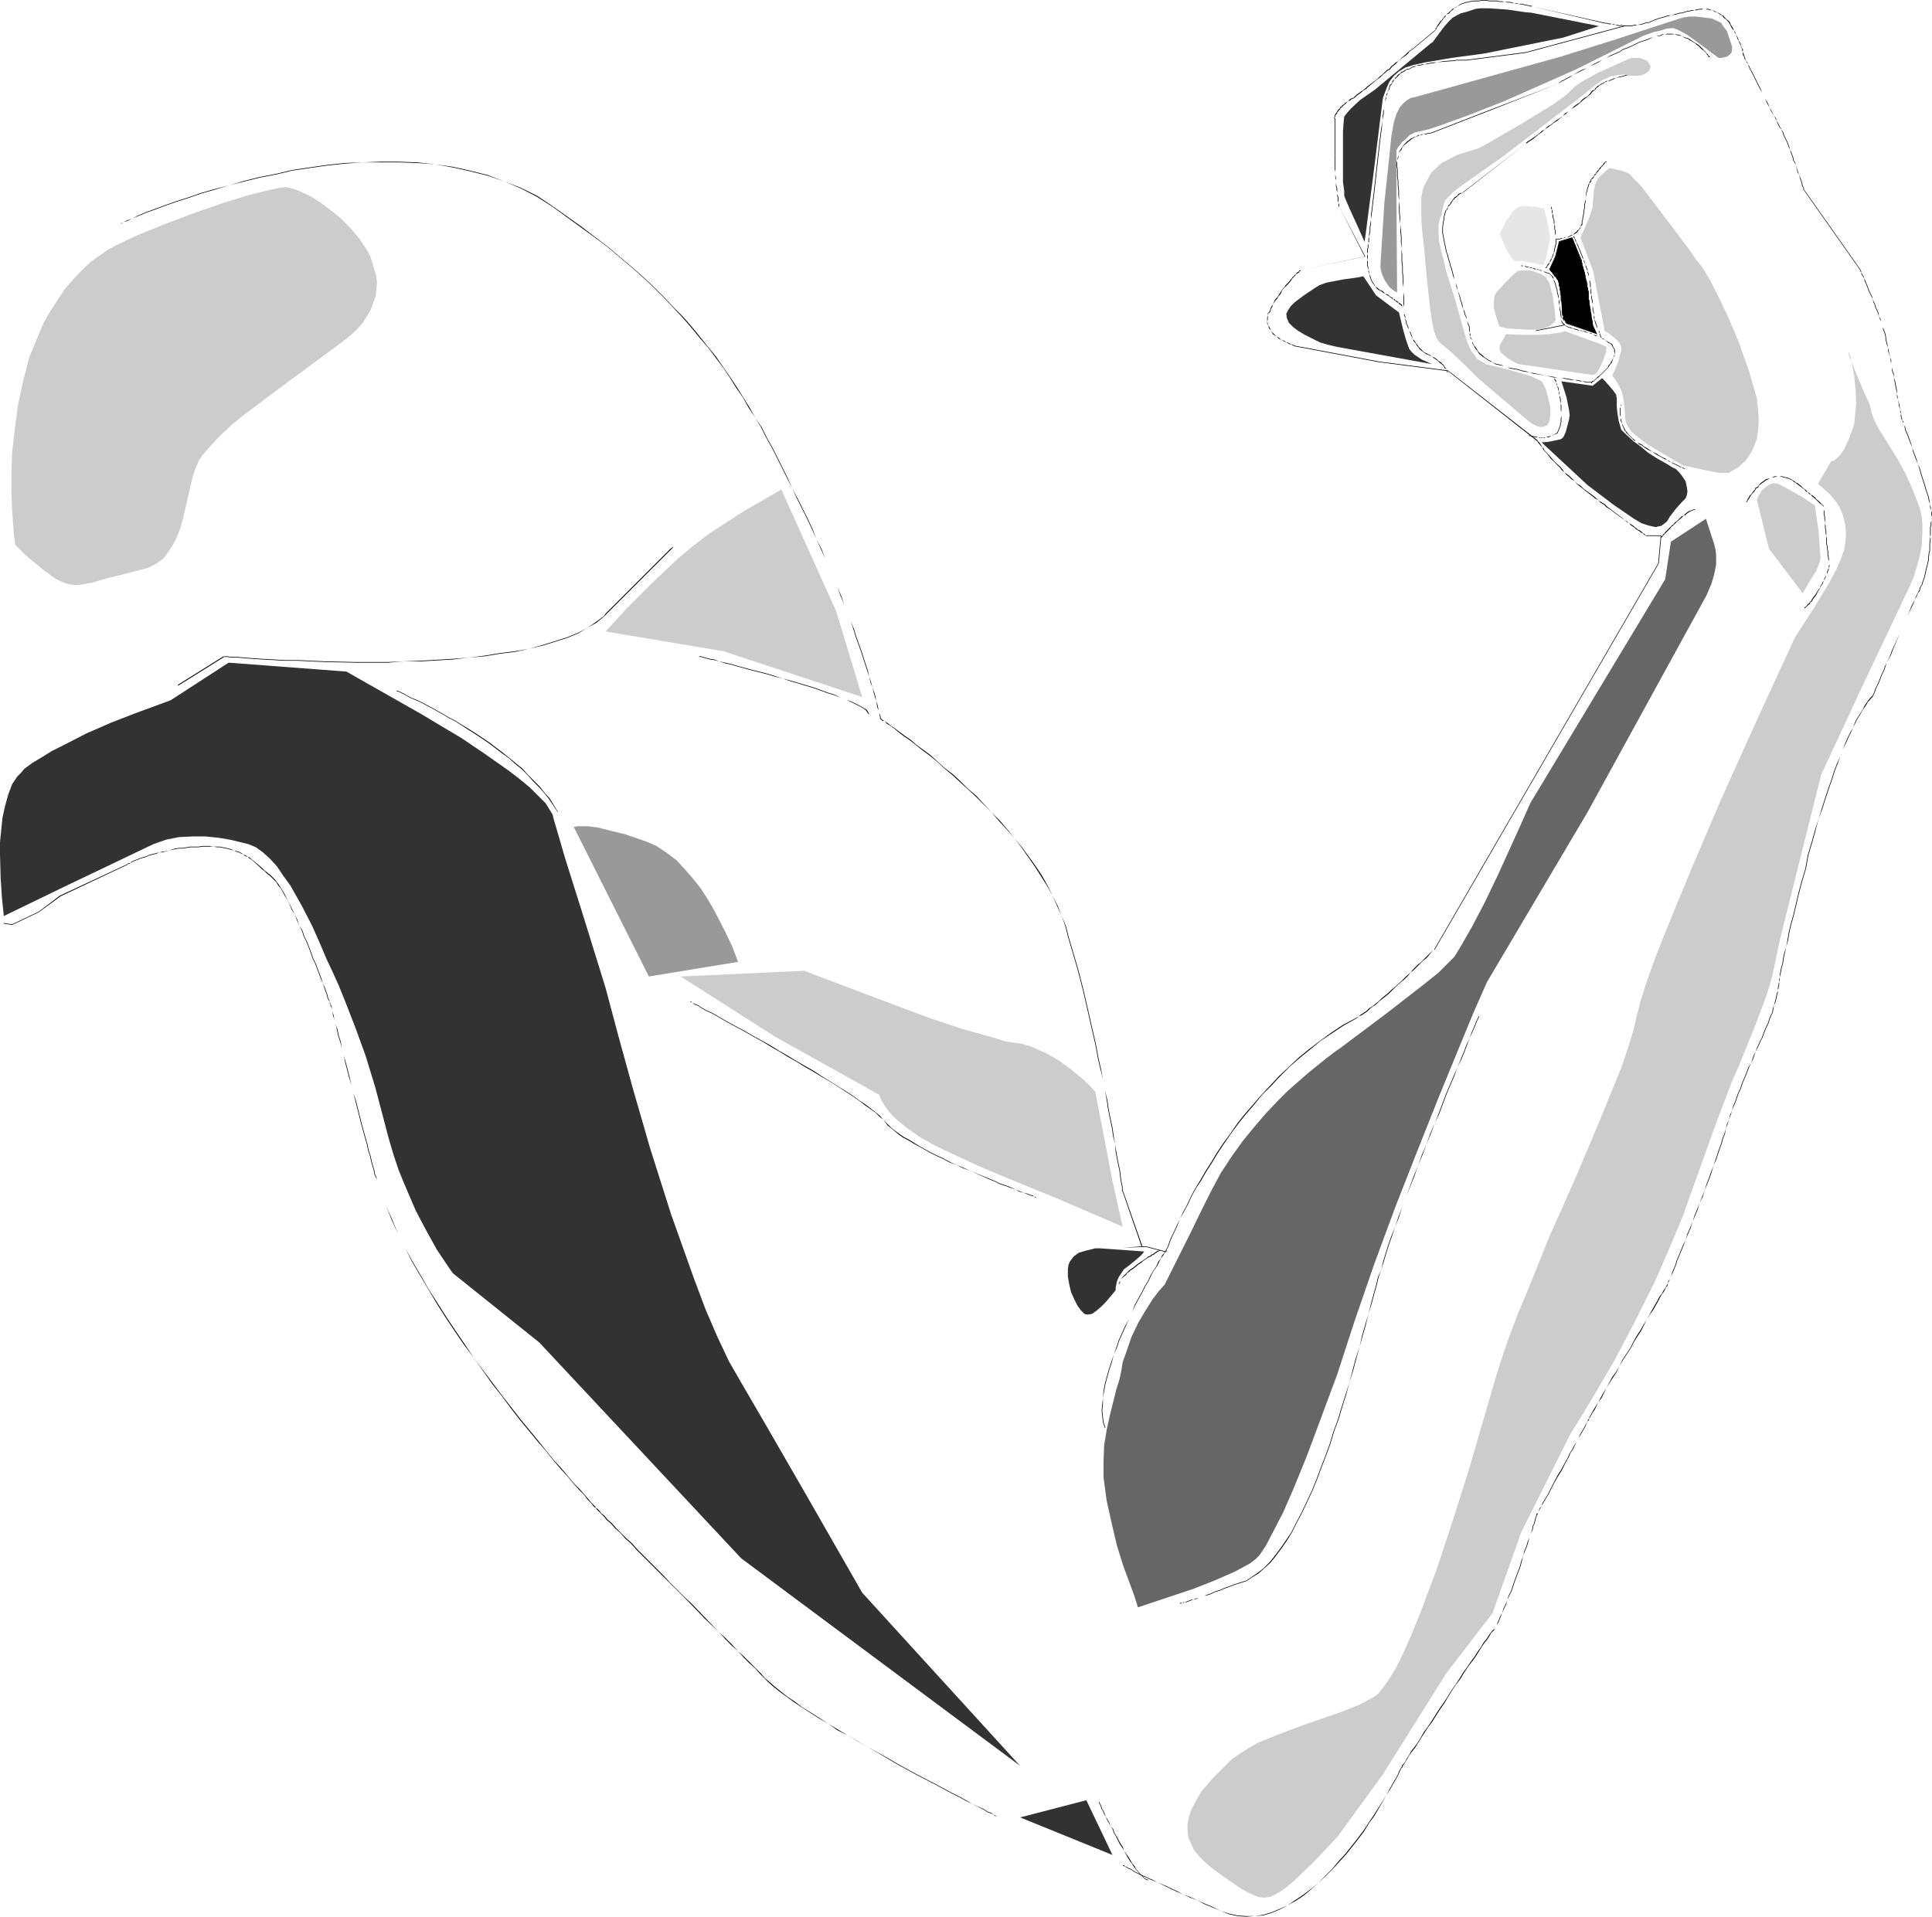 <?xml version="1.0" encoding="UTF-8" standalone="no"?>
<svg
   version="1.0"
   width="129.724mm"
   height="128.718mm"
   id="svg138"
   sodipodi:docname="Bicep 2.wmf"
   xmlns:inkscape="http://www.inkscape.org/namespaces/inkscape"
   xmlns:sodipodi="http://sodipodi.sourceforge.net/DTD/sodipodi-0.dtd"
   xmlns="http://www.w3.org/2000/svg"
   xmlns:svg="http://www.w3.org/2000/svg">
  <sodipodi:namedview
     id="namedview138"
     pagecolor="#ffffff"
     bordercolor="#000000"
     borderopacity="0.25"
     inkscape:showpageshadow="2"
     inkscape:pageopacity="0.0"
     inkscape:pagecheckerboard="0"
     inkscape:deskcolor="#d1d1d1"
     inkscape:document-units="mm" />
  <defs
     id="defs1">
    <pattern
       id="WMFhbasepattern"
       patternUnits="userSpaceOnUse"
       width="6"
       height="6"
       x="0"
       y="0" />
  </defs>
  <path
     style="fill:#000000;fill-opacity:1;fill-rule:evenodd;stroke:none"
     d="m 30.704,56.874 v 0 l 0.162,-0.162 0.485,-0.323 0.97,-0.323 1.293,-0.646 1.616,-0.646 1.939,-0.808 2.262,-0.808 2.586,-0.969 2.747,-0.969 3.07,-0.969 3.232,-1.131 3.394,-0.969 3.717,-1.131 3.878,-0.969 3.878,-0.969 4.202,-0.808 4.04,-0.969 4.363,-0.646 4.525,-0.646 4.525,-0.485 4.525,-0.323 h 4.525 4.525 l 4.686,0.162 4.525,0.323 4.525,0.808 4.363,0.969 4.525,1.131 4.202,1.454 4.202,1.777 4.04,2.1 4.04,2.585 v -0.162 l -3.878,-2.585 -4.202,-2.1 -4.202,-1.616 -4.202,-1.616 -4.525,-1.131 -4.363,-0.969 -4.525,-0.646 -4.525,-0.485 -4.686,-0.162 h -4.525 l -4.525,0.162 -4.525,0.162 -4.525,0.485 -4.525,0.646 -4.363,0.646 -4.04,0.969 -4.202,0.808 -3.878,0.969 -3.878,1.131 -3.717,0.969 -3.394,0.969 -3.232,1.131 -3.07,0.969 -2.747,0.969 -2.586,0.969 -2.262,0.808 -1.939,0.808 -1.616,0.808 -1.293,0.485 -0.97,0.485 -0.646,0.323 h -0.162 0.162 z"
     id="path1" />
  <path
     style="fill:#000000;fill-opacity:1;fill-rule:evenodd;stroke:none"
     d="m 140.269,52.511 7.11,5.17 3.555,2.585 3.232,2.424 3.07,2.585 3.07,2.585 2.909,2.585 2.747,2.585 2.424,2.424 2.424,2.585 2.424,2.585 2.262,2.585 2.101,2.585 2.101,2.424 1.939,2.585 1.939,2.585 1.616,2.424 1.616,2.585 1.778,2.585 1.454,2.585 1.616,2.424 1.454,2.424 1.293,2.585 1.454,2.585 1.293,2.585 2.586,5.17 1.293,2.585 1.131,2.424 1.293,2.585 1.293,2.585 1.293,2.747 h 0.162 l -1.293,-2.747 -1.293,-2.585 -1.293,-2.585 -1.293,-2.424 -1.131,-2.585 -2.586,-5.17 -1.293,-2.585 -1.454,-2.585 -1.293,-2.585 -1.616,-2.424 -1.454,-2.585 -1.616,-2.585 -1.616,-2.585 -1.616,-2.424 -1.778,-2.585 -1.778,-2.585 -2.101,-2.585 -1.939,-2.424 -2.101,-2.585 -2.262,-2.585 -2.424,-2.424 -2.424,-2.585 -2.586,-2.585 -2.747,-2.585 -2.747,-2.424 -3.07,-2.585 -3.07,-2.585 -3.394,-2.585 -3.394,-2.585 -7.272,-5.17 z"
     id="path2" />
  <path
     style="fill:#000000;fill-opacity:1;fill-rule:evenodd;stroke:none"
     d="m 206.04,134.267 1.131,2.585 1.131,2.424 1.131,2.585 2.101,4.686 0.97,2.424 0.808,2.262 0.97,2.262 0.808,2.1 0.808,2.1 0.646,1.939 0.646,2.1 0.646,1.777 0.646,1.777 1.131,3.555 0.485,1.454 0.485,1.454 0.323,1.454 0.485,1.293 0.323,1.293 0.323,1.131 0.323,0.969 0.162,0.969 0.162,0.808 0.323,0.646 0.162,0.646 v 0.646 l 0.162,0.323 v 0.323 0.162 l 0.162,0.162 h 0.162 v -0.162 h -0.162 v -0.162 -0.323 l -0.162,-0.323 -0.162,-0.646 -0.162,-0.646 -0.162,-0.646 -0.162,-0.808 -0.323,-0.969 -0.162,-0.969 -0.323,-1.131 -0.485,-1.293 -0.323,-1.293 -0.485,-1.454 -0.323,-1.454 -0.485,-1.454 -1.131,-3.555 -0.646,-1.777 -0.646,-1.777 -0.646,-2.1 -0.808,-1.939 -0.808,-2.1 -0.808,-2.1 -0.808,-2.262 -0.97,-2.262 -0.97,-2.424 -2.101,-4.686 -0.97,-2.585 -1.293,-2.424 -0.97,-2.585 z"
     id="path3" />
  <path
     style="fill:#000000;fill-opacity:1;fill-rule:evenodd;stroke:none"
     d="m 223.493,182.577 h 0.162 l 0.162,0.323 0.646,0.162 0.646,0.646 0.808,0.485 1.131,0.808 1.131,0.969 1.293,0.969 1.454,0.969 1.616,1.293 1.616,1.293 1.778,1.293 1.778,1.454 1.939,1.777 1.939,1.616 1.939,1.777 1.939,1.777 2.101,1.939 4.04,4.039 1.939,2.262 1.939,2.1 1.939,2.262 1.778,2.262 3.394,4.847 3.07,4.847 1.454,2.585 1.131,2.585 1.131,2.424 0.97,2.747 h 0.162 l -1.131,-2.747 -0.97,-2.424 -1.293,-2.585 -1.293,-2.585 -1.454,-2.585 -1.616,-2.424 -3.394,-4.686 -1.939,-2.262 -1.778,-2.262 -1.939,-2.262 -2.101,-2.1 -3.878,-4.201 -2.101,-1.777 -1.939,-1.939 -1.939,-1.777 -2.101,-1.616 -1.778,-1.616 -1.778,-1.616 -1.778,-1.293 -1.778,-1.293 -1.454,-1.293 -1.454,-0.969 -1.293,-0.969 -1.293,-0.969 -0.97,-0.646 -0.808,-0.646 -0.808,-0.485 -0.485,-0.323 -0.323,-0.323 h -0.162 z"
     id="path4" />
  <path
     style="fill:#000000;fill-opacity:1;fill-rule:evenodd;stroke:none"
     d="m 270.356,235.088 0.646,2.585 0.808,2.747 1.616,5.493 1.454,5.655 1.293,5.655 0.646,2.908 0.646,2.747 0.646,2.908 0.485,2.747 0.646,2.747 0.646,2.585 0.485,2.747 0.485,2.585 0.323,2.262 0.485,2.424 0.485,2.262 0.323,2.262 0.485,1.939 0.162,1.939 0.323,1.777 0.323,1.616 0.323,1.454 0.162,1.454 0.162,1.131 0.162,0.808 0.162,0.808 v 0.646 0.323 l 0.162,0.162 h 0.162 v -0.162 h -0.162 v -0.323 -0.646 l -0.162,-0.808 -0.162,-0.808 -0.162,-1.131 -0.162,-1.454 -0.323,-1.454 -0.323,-1.616 -0.323,-1.777 -0.323,-1.939 -0.323,-1.939 -0.323,-2.262 -0.485,-2.262 -0.485,-2.424 -0.323,-2.262 -0.646,-2.585 -0.485,-2.747 -0.485,-2.585 -0.646,-2.747 -0.485,-2.747 -0.646,-2.908 -0.646,-2.747 -0.646,-2.908 -1.293,-5.655 -1.454,-5.655 -1.616,-5.493 -0.808,-2.747 -0.646,-2.585 z"
     id="path5" />
  <path
     style="fill:#000000;fill-opacity:1;fill-rule:evenodd;stroke:none"
     d="m 284.9,302.464 4.848,14.057 h 1.131 l 5.01,1.293 v -0.162 l -5.01,-1.293 h -1.131 0.162 l -4.848,-13.895 z"
     id="path6" />
  <path
     style="fill:#000000;fill-opacity:1;fill-rule:evenodd;stroke:none"
     d="m 295.889,317.813 0.162,-0.162 v -0.162 -0.323 l 0.323,-0.485 0.323,-0.808 0.323,-0.969 0.485,-1.131 0.646,-1.293 0.646,-1.454 0.646,-1.616 0.97,-1.777 0.97,-1.777 0.97,-2.1 1.131,-2.1 1.293,-1.939 1.293,-2.262 1.454,-2.262 1.454,-2.424 1.616,-2.424 1.778,-2.585 1.778,-2.424 1.939,-2.424 2.101,-2.424 2.101,-2.585 2.262,-2.262 2.262,-2.424 2.424,-2.424 2.586,-2.262 2.586,-2.1 2.747,-2.262 2.909,-1.939 2.909,-1.939 3.232,-1.777 v -0.162 l -3.394,1.777 -2.909,1.939 -2.909,2.1 -2.747,2.1 -2.586,2.1 -2.586,2.424 -2.424,2.262 -2.262,2.424 -2.262,2.424 -2.101,2.424 -2.101,2.424 -1.939,2.424 -1.778,2.585 -1.778,2.424 -1.616,2.424 -1.454,2.424 -1.454,2.262 -1.293,2.262 -1.293,2.1 -1.131,2.1 -0.97,2.1 -0.97,1.777 -0.808,1.777 -0.808,1.616 -0.646,1.454 -0.646,1.293 -0.485,1.131 -0.323,0.969 -0.323,0.808 -0.323,0.485 v 0.323 0.162 0 z"
     id="path7" />
  <path
     style="fill:#000000;fill-opacity:1;fill-rule:evenodd;stroke:none"
     d="m 344.208,258.516 v 0 l 0.485,-0.485 0.808,-0.323 1.454,-0.969 0.646,-0.646 0.808,-0.646 0.808,-0.485 0.808,-0.808 0.808,-0.646 0.808,-0.646 0.808,-0.646 0.808,-0.808 0.808,-0.808 1.616,-1.454 0.808,-0.646 0.808,-0.808 0.646,-0.808 0.808,-0.646 0.646,-0.646 0.646,-0.646 0.646,-0.646 0.485,-0.485 0.646,-0.485 0.485,-0.485 1.454,-1.777 h 0.323 v 0 h -0.162 -0.162 l -1.616,1.616 -0.485,0.485 -0.485,0.485 -0.646,0.646 -0.646,0.485 -0.646,0.646 -0.646,0.646 -0.646,0.808 -0.808,0.646 -0.808,0.808 -0.646,0.646 -1.616,1.454 -0.97,0.808 -0.808,0.808 -0.808,0.646 -0.808,0.646 -0.808,0.808 -0.808,0.646 -0.808,0.646 -0.808,0.485 -0.646,0.646 -1.454,0.969 -0.646,0.485 -0.646,0.323 h 0.162 z"
     id="path8" />
  <path
     style="fill:#000000;fill-opacity:1;fill-rule:evenodd;stroke:none"
     d="m 364.084,241.066 56.883,-98.075 0.646,-7.109 h -3.878 v 0.162 h 3.878 -0.162 l -0.646,6.948 v 0 l -56.883,98.075 z"
     id="path9" />
  <path
     style="fill:#000000;fill-opacity:1;fill-rule:evenodd;stroke:none"
     d="m 417.736,136.044 v -0.162 h -0.162 l -0.162,-0.162 v -0.162 l -0.323,-0.162 h -0.162 l -0.162,-0.323 -0.323,-0.162 -0.323,-0.323 -0.485,-0.162 -0.323,-0.323 -0.485,-0.323 -0.323,-0.323 -0.485,-0.323 -0.646,-0.323 -0.485,-0.485 -0.646,-0.323 -0.485,-0.485 -1.293,-0.969 -0.646,-0.485 -0.646,-0.485 -0.646,-0.485 -0.646,-0.485 -0.646,-0.646 -0.808,-0.485 -0.808,-0.485 -0.646,-0.646 -0.808,-0.646 -2.262,-1.616 v 0.162 l 2.101,1.616 0.808,0.646 0.808,0.485 0.646,0.646 0.808,0.485 0.646,0.646 0.808,0.485 0.646,0.485 0.646,0.485 0.646,0.485 1.131,0.808 0.646,0.485 0.646,0.485 0.485,0.323 0.485,0.485 0.485,0.323 0.485,0.323 0.323,0.323 0.485,0.323 0.323,0.162 0.323,0.323 0.323,0.162 0.323,0.162 0.162,0.162 0.162,0.162 0.162,0.162 h 0.162 v 0.162 l 0.162,-0.162 z"
     id="path10" />
  <path
     style="fill:#000000;fill-opacity:1;fill-rule:evenodd;stroke:none"
     d="m 401.899,124.088 -0.808,-0.808 -0.808,-0.485 -0.646,-0.646 -0.646,-0.646 -0.646,-0.646 -0.646,-0.485 -0.646,-0.485 -0.485,-0.646 -0.485,-0.646 -1.616,-1.454 -0.808,-0.969 -1.131,-1.293 -0.323,-0.323 -0.323,-0.323 -0.162,-0.485 -0.323,-0.162 -0.162,-0.323 -0.485,-0.808 -0.162,-0.162 -0.162,-0.162 -0.162,-0.162 v 0 -0.162 0.162 -0.162 h -0.162 v 0.162 l 0.162,0.162 v 0.162 l 0.162,0.162 0.162,0.162 0.485,0.646 0.323,0.323 0.162,0.323 0.162,0.323 0.485,0.485 0.323,0.323 0.97,1.293 0.97,0.969 1.454,1.454 0.485,0.646 0.646,0.485 0.485,0.646 0.646,0.485 0.646,0.646 0.808,0.485 0.646,0.808 0.646,0.485 0.97,0.808 z"
     id="path11" />
  <path
     style="fill:#000000;fill-opacity:1;fill-rule:evenodd;stroke:none"
     d="M 390.264,111.808 367.478,94.035 350.025,91.773 328.532,87.734 v 0.162 l 21.493,4.039 17.453,2.262 v 0 l 22.624,17.773 z"
     id="path12" />
  <path
     style="fill:#000000;fill-opacity:1;fill-rule:evenodd;stroke:none"
     d="m 328.532,87.895 0.162,-0.162 -0.323,-0.162 h -0.162 l -0.323,-0.162 h -0.162 l -0.323,-0.162 -0.323,-0.162 -0.323,-0.162 h -0.323 l -0.323,-0.323 -0.323,-0.162 -0.485,-0.162 -0.323,-0.162 -0.323,-0.323 -0.323,-0.162 -0.485,-0.323 -0.323,-0.323 -0.323,-0.323 -0.323,-0.323 -0.323,-0.323 -0.162,-0.485 -0.162,-0.323 -0.162,-0.323 -0.323,-0.323 v -0.485 l -0.162,-0.485 0.162,-0.485 v -0.485 -0.646 l 0.162,-0.485 0.485,-0.323 v -0.162 h -0.162 v 0 l -0.485,0.485 v 0.485 l -0.162,0.646 v 0.485 0.485 0.485 l 0.162,0.485 0.162,0.323 0.162,0.485 0.323,0.323 0.162,0.323 0.323,0.485 0.162,0.323 0.485,0.323 0.323,0.162 0.323,0.323 0.323,0.323 0.323,0.162 0.485,0.162 0.485,0.323 0.323,0.162 0.323,0.162 0.323,0.162 0.323,0.162 0.323,0.162 h 0.323 l 0.162,0.162 0.323,0.162 h 0.162 l 0.162,0.162 v -0.162 z"
     id="path13" />
  <path
     style="fill:#000000;fill-opacity:1;fill-rule:evenodd;stroke:none"
     d="m 322.392,79.009 0.162,-0.646 0.323,-0.485 0.162,-0.646 0.646,-0.969 0.485,-0.485 0.162,-0.485 0.485,-0.485 0.323,-0.485 0.162,-0.485 0.323,-0.485 0.485,-0.485 0.323,-0.323 0.646,-0.646 0.646,-0.808 0.162,-0.323 0.323,-0.323 0.323,-0.323 0.162,-0.162 0.162,-0.323 0.323,-0.162 0.162,-0.162 0.323,-0.162 v -0.162 l 0.162,-0.162 h 0.162 l 0.162,-0.323 h 0.162 v 0 h -0.162 v 0 l -0.323,0.162 h -0.162 v 0.162 l -0.162,0.162 -0.323,0.162 -0.162,0.162 -0.162,0.323 -0.323,0.162 -0.162,0.323 -0.323,0.162 -0.162,0.323 -0.323,0.323 -0.646,0.808 -0.646,0.646 -0.323,0.485 -0.323,0.323 -0.323,0.485 -0.323,0.485 -0.323,0.485 -0.323,0.485 -0.323,0.485 -0.485,0.485 -0.485,1.131 -0.323,0.485 -0.323,0.646 -0.162,0.646 z"
     id="path14" />
  <path
     style="fill:#000000;fill-opacity:1;fill-rule:evenodd;stroke:none"
     d="m 330.148,68.507 16.322,-3.393 -6.626,-12.764 v 0 l 6.464,12.764 v 0 z"
     id="path15" />
  <path
     style="fill:#000000;fill-opacity:1;fill-rule:evenodd;stroke:none"
     d="m 339.844,52.511 v -0.162 0 -0.485 l -0.162,-0.323 v -0.162 -0.323 -0.323 -0.323 l -0.162,-0.808 -0.162,-0.323 V 48.795 48.31 47.825 l -0.162,-0.485 -0.162,-0.969 v -0.646 -0.485 l -0.162,-0.969 v -0.646 -0.646 -0.485 -3.231 h -0.162 v 3.231 0.485 l 0.162,0.646 v 0.646 0.969 l 0.162,0.485 v 0.646 0.969 l 0.162,0.485 v 0.485 l 0.162,0.485 v 0.485 0.323 l 0.162,0.808 v 0.323 0.323 l 0.162,0.323 v 0.162 0.323 0.485 l 0.162,0.162 v -0.162 z"
     id="path16" />
  <path
     style="fill:#000000;fill-opacity:1;fill-rule:evenodd;stroke:none"
     d="m 338.875,39.262 v -9.21 0.162 -0.162 h -0.162 v 9.21 z"
     id="path17" />
  <path
     style="fill:#000000;fill-opacity:1;fill-rule:evenodd;stroke:none"
     d="m 338.713,30.214 0.162,-0.162 h -0.162 v -0.323 h 0.162 V 29.406 l 0.162,-0.323 0.162,-0.162 0.162,-0.162 v -0.323 h 0.162 l 0.162,-0.323 0.323,-0.323 0.162,-0.323 0.162,-0.162 0.323,-0.162 0.162,-0.323 0.323,-0.162 0.323,-0.323 0.646,-0.646 0.485,-0.162 0.323,-0.323 0.485,-0.162 v 0 -0.162 0 l -0.646,0.162 -0.323,0.323 -0.323,0.323 -0.808,0.485 -0.162,0.323 -0.485,0.162 -0.162,0.323 -0.323,0.162 -0.162,0.323 -0.162,0.162 -0.323,0.323 -0.162,0.323 -0.162,0.162 v 0.162 l -0.162,0.162 -0.162,0.162 -0.162,0.485 v 0.323 h -0.162 v 0.323 h 0.162 v 0 z"
     id="path18" />
  <path
     style="fill:#000000;fill-opacity:1;fill-rule:evenodd;stroke:none"
     d="m 343.4,25.044 0.485,-0.323 0.485,-0.485 0.485,-0.323 0.646,-0.485 0.485,-0.485 0.646,-0.323 0.485,-0.485 1.939,-1.616 0.646,-0.485 0.646,-0.485 0.485,-0.485 1.293,-1.131 0.646,-0.323 0.485,-0.646 0.646,-0.485 0.485,-0.485 0.485,-0.485 0.97,-0.808 0.97,-0.646 0.323,-0.323 0.323,-0.323 0.162,-0.323 0.323,-0.162 0.323,-0.323 h 0.162 v -0.162 0 h -0.162 l -0.323,0.323 -0.323,0.162 -0.323,0.323 -0.323,0.323 -0.323,0.323 -0.808,0.646 -0.97,0.969 -0.646,0.323 -0.485,0.485 -0.646,0.485 -0.485,0.646 -0.646,0.323 -1.131,1.131 -0.646,0.485 -0.646,0.646 -0.646,0.485 -1.939,1.454 -0.485,0.485 -0.646,0.485 -0.485,0.323 -0.646,0.485 -0.485,0.323 -0.485,0.485 -0.323,0.323 z"
     id="path19" />
  <path
     style="fill:#000000;fill-opacity:1;fill-rule:evenodd;stroke:none"
     d="m 358.428,12.603 5.818,-4.847 V 7.594 l -5.818,4.847 z"
     id="path20" />
  <path
     style="fill:#000000;fill-opacity:1;fill-rule:evenodd;stroke:none"
     d="m 364.246,7.755 v 0 -0.162 l 0.162,-0.162 0.162,-0.162 V 7.109 l 0.162,-0.162 0.162,-0.323 v 0 l 0.323,-0.323 0.162,-0.323 0.162,-0.162 0.162,-0.323 0.323,-0.323 0.162,-0.323 0.323,-0.323 0.323,-0.323 0.162,-0.323 0.323,-0.323 0.485,-0.162 0.485,-0.646 0.485,-0.323 0.323,-0.323 0.485,-0.323 0.323,-0.162 0.808,-0.485 0.97,-0.323 0.485,-0.162 h 0.485 V 0.485 h -0.485 l -0.485,0.162 -0.97,0.323 -0.485,0.323 -0.323,0.323 -0.485,0.162 -0.323,0.323 -0.485,0.162 -0.323,0.323 -0.646,0.646 -0.323,0.162 -0.323,0.485 -0.323,0.162 -0.323,0.485 -0.323,0.323 -0.162,0.323 -0.323,0.162 -0.162,0.323 -0.162,0.162 -0.162,0.323 -0.323,0.323 v 0.162 l -0.162,0.323 -0.162,0.162 v 0 l -0.162,0.323 V 7.594 7.755 7.594 Z"
     id="path21" />
  <path
     style="fill:#000000;fill-opacity:1;fill-rule:evenodd;stroke:none"
     d="m 372.649,0.646 0.323,-0.162 1.131,-0.162 h 0.646 0.646 l 0.485,-0.162 h 1.293 l 0.808,0.162 h 0.646 0.646 0.646 l 0.646,0.162 h 0.646 0.646 l 0.646,0.162 h 0.646 l 0.646,0.162 h 0.485 l 0.646,0.162 h 0.485 l 0.485,0.162 h 0.485 l 0.485,0.162 0.808,0.162 h 0.162 l 0.323,0.162 h 0.485 v 0 h 0.162 v 0 l -0.162,-0.162 h -0.485 l -0.323,-0.162 h -0.162 l -0.808,-0.162 -0.485,-0.162 h -0.485 -0.485 l -0.485,-0.162 h -0.646 l -0.485,-0.162 -0.646,-0.162 h -0.646 -0.646 l -0.646,-0.162 h -0.646 l -0.646,-0.162 h -0.646 -0.646 -0.646 L 377.174,0 h -1.293 l -0.485,0.162 h -0.646 -0.646 l -1.131,0.162 -0.323,0.162 z"
     id="path22" />
  <path
     style="fill:#000000;fill-opacity:1;fill-rule:evenodd;stroke:none"
     d="m 388.648,1.616 18.746,4.362 V 5.817 Z"
     id="path23" />
  <path
     style="fill:#000000;fill-opacity:1;fill-rule:evenodd;stroke:none"
     d="m 407.393,5.978 h 0.485 l 0.323,0.162 h 0.323 0.162 0.323 l 0.485,0.162 h 0.485 l 0.323,0.162 0.808,0.162 0.323,-0.162 0.485,0.162 h 2.262 l 0.485,-0.162 h 0.485 l 0.323,-0.162 h 0.97 l 0.485,-0.162 0.485,-0.162 0.485,-0.162 h 0.485 V 5.655 h -0.485 l -0.485,0.162 -0.485,0.162 -0.485,0.162 -0.97,0.162 h -0.323 -0.485 l -0.485,0.162 h -2.262 l -0.485,-0.162 -0.323,0.162 -0.808,-0.162 h -0.323 l -0.485,-0.162 h -0.485 l -0.323,-0.162 h -0.162 -0.323 l -0.323,-0.162 h -0.485 z"
     id="path24" />
  <path
     style="fill:#000000;fill-opacity:1;fill-rule:evenodd;stroke:none"
     d="m 418.382,5.817 0.323,-0.162 1.939,-0.808 0.646,-0.162 0.485,-0.162 0.646,-0.162 0.485,-0.162 0.646,-0.162 0.485,-0.162 1.131,-0.162 0.646,-0.162 0.485,-0.162 h 0.485 l 1.454,-0.485 h 0.485 l 0.485,-0.162 h 0.323 l 0.485,-0.162 h 0.323 0.323 l 0.485,-0.162 h 0.808 V 2.262 h -0.162 -0.646 l -0.485,0.162 h -0.323 l -0.323,0.162 h -0.485 -0.323 l -0.485,0.162 h -0.485 l -1.454,0.485 h -0.485 l -0.485,0.162 -0.646,0.162 -1.131,0.323 h -0.485 l -0.646,0.162 -0.485,0.162 -0.646,0.162 -0.485,0.162 -0.646,0.162 -1.939,0.808 -0.323,0.162 z"
     id="path25" />
  <path
     style="fill:#000000;fill-opacity:1;fill-rule:evenodd;stroke:none"
     d="m 431.795,2.424 0.162,-0.162 h -0.162 0.162 0.162 v 0 h 0.808 l 0.162,0.162 h 0.162 0.323 l 0.323,0.162 h 0.162 0.323 l 0.97,0.485 h 0.323 l 0.646,0.485 0.323,0.162 0.162,0.162 0.485,0.323 0.162,0.323 0.485,0.323 0.323,0.323 0.323,0.323 0.323,0.485 0.162,0.323 0.323,0.646 0.323,0.485 v 0 h 0.162 V 7.271 l -0.323,-0.485 -0.323,-0.485 -0.162,-0.485 -0.323,-0.485 -0.485,-0.323 -0.323,-0.323 -0.323,-0.323 -0.162,-0.323 -0.485,-0.162 -0.323,-0.323 -0.323,-0.162 -0.646,-0.323 -0.323,-0.162 -0.97,-0.323 -0.323,-0.162 h -0.162 l -0.323,-0.162 h -0.323 -0.162 -0.162 -0.808 V 2.1 l -0.162,0.162 -0.162,-0.162 v 0.162 0 z"
     id="path26" />
  <path
     style="fill:#000000;fill-opacity:1;fill-rule:evenodd;stroke:none"
     d="m 439.713,7.432 0.323,0.323 0.162,0.485 0.323,0.485 0.323,0.808 0.162,0.485 0.323,0.323 v 0.323 l 0.162,0.323 0.162,0.323 0.162,0.323 v 0.323 l 0.162,0.162 v 0.162 l 0.162,0.162 v 0.323 0.162 l 0.162,0.162 v 0.162 0.162 0 0.162 0.162 l 0.162,0.162 -0.162,-0.162 v 0.323 h 0.162 v 0 h 0.162 v 0 0 -0.162 h -0.162 v 0 h 0.162 l -0.162,-0.162 v -0.162 -0.162 0 l -0.162,-0.162 v -0.162 -0.162 -0.162 -0.323 l -0.162,-0.162 -0.162,-0.162 v -0.162 l -0.162,-0.323 v -0.323 l -0.162,-0.323 -0.162,-0.323 -0.162,-0.323 -0.162,-0.323 -0.162,-0.485 -0.485,-0.808 -0.162,-0.485 -0.323,-0.485 -0.162,-0.323 z"
     id="path27" />
  <path
     style="fill:#000000;fill-opacity:1;fill-rule:evenodd;stroke:none"
     d="m 442.46,14.057 v 0 0 l 0.323,0.969 0.323,0.323 0.162,0.485 0.323,0.485 0.162,0.485 0.323,0.808 0.323,0.485 0.323,0.646 1.939,3.878 0.485,0.808 0.808,1.616 0.323,0.808 0.323,0.646 0.485,0.808 0.323,0.808 0.808,1.293 0.323,0.646 0.323,0.646 0.162,0.485 0.323,0.646 0.162,0.323 0.485,0.646 v 0 0 -0.162 l -0.323,-0.485 -0.162,-0.323 -0.323,-0.646 -0.323,-0.485 -0.162,-0.646 -0.485,-0.646 -0.646,-1.293 -0.485,-0.808 -0.323,-0.808 -0.323,-0.646 -0.485,-0.808 -0.808,-1.616 -0.323,-0.808 -1.939,-3.878 -0.323,-0.646 -0.323,-0.485 -0.323,-0.808 -0.323,-0.485 -0.162,-0.485 -0.323,-0.485 -0.162,-0.323 -0.323,-0.969 v 0 z"
     id="path28" />
  <path
     style="fill:#000000;fill-opacity:1;fill-rule:evenodd;stroke:none"
     d="m 451.995,32.799 0.323,0.646 0.162,0.485 0.162,0.485 0.808,1.616 0.485,1.293 0.323,0.646 0.162,0.646 0.485,1.293 0.162,0.808 0.323,0.485 0.323,0.646 0.485,1.939 0.323,0.485 0.323,1.131 0.162,0.485 0.162,0.485 0.162,0.808 0.323,0.646 v 0.162 0.162 0 l 0.162,0.162 h 0.162 v 0 l -0.162,-0.162 v 0 -0.162 -0.162 l -0.323,-0.646 -0.162,-0.808 -0.162,-0.485 -0.162,-0.485 -0.485,-1.131 -0.162,-0.485 -0.646,-1.939 -0.162,-0.646 -0.323,-0.485 -0.162,-0.808 -0.485,-1.293 -0.323,-0.646 -0.162,-0.646 -0.485,-1.293 -0.808,-1.616 -0.162,-0.485 -0.162,-0.485 z"
     id="path29" />
  <path
     style="fill:#000000;fill-opacity:1;fill-rule:evenodd;stroke:none"
     d="m 457.812,48.31 14.221,20.197 h 0.162 L 457.974,48.31 Z"
     id="path30" />
  <path
     style="fill:#000000;fill-opacity:1;fill-rule:evenodd;stroke:none"
     d="m 472.033,68.507 v 0 0 l 0.162,0.485 0.162,0.162 v 0.323 l 0.162,0.323 0.323,0.485 0.162,0.323 0.162,0.485 0.162,0.485 0.485,1.131 0.485,1.293 0.323,0.646 0.323,0.646 0.323,0.646 0.162,0.808 0.323,0.646 0.162,0.646 0.323,0.646 0.323,0.808 0.323,0.808 0.162,0.646 0.323,0.646 0.485,1.454 v 0.485 l 0.323,0.808 0.162,0.485 0.162,0.808 h 0.162 l -0.162,-0.808 -0.162,-0.485 -0.323,-0.808 -0.162,-0.485 -0.485,-1.454 -0.162,-0.646 -0.323,-0.646 -0.162,-0.808 -0.323,-0.808 -0.323,-0.646 -0.162,-0.646 -0.323,-0.646 -0.323,-0.808 -0.162,-0.646 -0.323,-0.646 -0.323,-0.646 -0.485,-1.293 -0.485,-1.131 -0.162,-0.485 -0.323,-0.485 v -0.323 l -0.323,-0.485 -0.162,-0.323 -0.162,-0.323 v -0.162 l -0.162,-0.485 v 0 z"
     id="path31" />
  <path
     style="fill:#000000;fill-opacity:1;fill-rule:evenodd;stroke:none"
     d="m 478.497,85.633 v 0.485 l 0.162,0.646 0.162,0.646 0.323,0.808 v 0.808 l 0.485,1.616 0.162,0.808 0.162,0.808 0.162,0.969 v 0.808 l 0.323,0.808 0.162,0.969 0.162,0.808 0.323,1.777 0.162,0.646 0.162,0.969 v 0.646 l 0.323,0.808 0.162,1.454 0.323,1.131 v 0.485 l 0.162,0.485 v 0.485 0.323 l 0.162,0.323 v 0.323 l 0.162,0.162 v 0 -0.162 0 -0.323 l -0.162,-0.323 v -0.323 l -0.162,-0.485 v -0.485 l -0.162,-0.485 -0.162,-1.131 -0.323,-1.454 -0.162,-0.808 -0.162,-0.646 v -0.969 l -0.162,-0.646 -0.323,-1.777 -0.323,-0.808 v -0.969 l -0.323,-0.808 -0.162,-0.808 -0.162,-0.969 v -0.808 l -0.323,-0.808 -0.323,-1.616 -0.162,-0.808 -0.162,-0.808 -0.162,-0.646 -0.162,-0.646 v -0.485 z"
     id="path32" />
  <path
     style="fill:#000000;fill-opacity:1;fill-rule:evenodd;stroke:none"
     d="m 482.699,106.638 v -0.162 0.162 l 0.162,0.323 0.162,0.485 0.162,0.485 0.162,0.485 0.162,0.808 0.646,1.454 0.323,0.969 0.323,0.808 0.485,1.131 0.162,0.969 0.808,2.1 0.485,1.131 0.323,1.131 0.323,1.131 0.323,1.131 0.323,0.969 0.323,0.969 0.323,1.131 0.323,0.969 0.323,0.969 0.162,0.969 0.323,0.808 v 0.808 l 0.323,0.808 v 0.646 0.485 l 0.162,0.485 v 0.485 0 -0.485 -0.485 -0.485 l -0.162,-0.646 -0.162,-0.808 -0.162,-0.808 -0.162,-0.808 -0.162,-0.969 -0.323,-0.969 -0.323,-0.969 -0.323,-1.131 -0.323,-0.969 -0.323,-0.969 -0.323,-1.131 -0.323,-1.131 -0.485,-1.131 -0.323,-1.131 -0.808,-2.1 -0.323,-0.969 -0.323,-1.131 -0.323,-0.808 -0.323,-0.969 -0.646,-1.454 -0.162,-0.808 -0.323,-0.485 -0.162,-0.485 v -0.485 l -0.323,-0.323 v -0.162 0 z"
     id="path33" />
  <path
     style="fill:#000000;fill-opacity:1;fill-rule:evenodd;stroke:none"
     d="m 490.294,131.682 v -0.162 l -0.162,0.323 v 0.323 l -0.162,0.485 v 0.323 0.485 l -0.162,0.323 v 1.454 0.485 0.485 0.646 l -0.162,1.131 v 1.131 0.646 l -0.162,0.485 -0.162,1.293 v 0.646 l -0.162,0.646 -0.162,0.646 -0.323,1.293 -0.162,0.808 -0.162,0.646 -0.162,0.646 -0.323,0.808 -0.162,0.646 -0.485,0.808 -0.162,0.646 h 0.162 l 0.162,-0.646 0.485,-0.808 0.162,-0.646 0.323,-0.808 0.162,-0.646 0.162,-0.646 0.162,-0.808 0.323,-1.293 0.162,-0.646 0.162,-0.646 v -0.646 l 0.162,-1.293 0.162,-0.485 v -0.646 -1.131 l 0.162,-1.131 -0.162,-0.646 0.162,-0.485 v -0.485 -1.454 l 0.162,-0.323 v -0.485 -0.323 -0.485 -0.323 l 0.162,-0.162 z"
     id="path34" />
  <path
     style="fill:#000000;fill-opacity:1;fill-rule:evenodd;stroke:none"
     d="m 487.062,149.778 v 0 l -0.808,1.616 -0.323,0.808 -0.485,0.969 -0.485,0.969 -0.808,2.1 -0.485,1.131 -0.485,0.969 -0.485,1.131 -0.485,1.131 -2.101,4.524 -0.323,0.969 -0.97,2.1 -0.485,0.969 -0.323,0.969 -0.485,0.969 -0.323,0.808 -0.646,1.616 -0.323,0.646 -0.323,0.646 -0.162,0.485 -0.162,0.485 -0.162,0.323 -0.162,0.323 v 0.323 h 0.162 v -0.162 0.162 -0.323 l 0.162,-0.323 0.162,-0.323 0.162,-0.485 0.162,-0.485 0.323,-0.646 0.323,-0.646 0.646,-1.616 0.323,-0.808 0.485,-0.969 0.323,-0.969 0.323,-0.969 1.131,-2.1 0.323,-0.969 1.939,-4.524 0.485,-1.131 0.485,-1.131 0.485,-0.969 0.485,-1.131 0.97,-2.1 0.485,-0.969 0.323,-0.969 0.485,-0.808 0.323,-0.808 0.485,-0.646 v -0.162 z"
     id="path35" />
  <path
     style="fill:#000000;fill-opacity:1;fill-rule:evenodd;stroke:none"
     d="m 475.265,176.76 v -0.162 0 l -0.323,0.162 v 0.162 l -0.323,0.162 -0.162,0.323 -0.323,0.323 -0.323,0.485 -0.323,0.485 -0.323,0.485 -0.323,0.646 -0.485,0.808 -0.485,0.808 -0.646,0.969 -0.485,0.969 -0.485,1.293 -0.646,1.131 -0.646,1.293 -0.646,1.454 -0.646,1.616 -0.646,1.777 -0.808,1.777 -0.808,2.1 -0.646,2.1 -0.808,2.262 -0.808,2.424 -0.808,2.585 -0.808,2.585 -0.97,3.07 -0.808,2.908 -0.97,3.231 -0.646,3.555 h 0.162 l 0.646,-3.555 0.97,-3.231 0.808,-2.908 0.808,-3.07 0.97,-2.585 0.808,-2.585 0.808,-2.424 0.808,-2.262 0.646,-2.1 0.808,-2.1 0.646,-1.777 0.646,-1.777 0.808,-1.616 0.646,-1.454 0.646,-1.293 0.485,-1.131 0.646,-1.293 0.485,-0.969 0.646,-0.969 0.323,-0.646 0.485,-0.808 0.485,-0.646 0.323,-0.485 0.323,-0.646 0.323,-0.323 0.323,-0.323 0.162,-0.323 0.323,-0.162 v -0.162 l 0.162,-0.162 v 0 -0.162 z"
     id="path36" />
  <path
     style="fill:#000000;fill-opacity:1;fill-rule:evenodd;stroke:none"
     d="m 458.135,220.547 -0.97,3.231 -0.808,3.07 -0.646,2.747 -0.646,2.747 -0.646,2.262 -0.485,2.1 -0.323,1.939 -0.323,1.777 -0.485,1.454 -0.323,1.454 -0.162,1.293 -0.323,0.969 -0.162,0.969 -0.162,0.808 v 0.646 l -0.162,0.646 v 0.485 l -0.162,0.646 v 0.323 l -0.162,0.485 v 0.323 0.323 0.323 l -0.162,0.323 -0.162,0.485 -0.162,0.808 -0.162,0.646 -0.162,0.646 -0.162,0.646 -0.323,0.808 -0.162,1.131 h 0.162 l 0.162,-1.131 0.162,-0.808 0.323,-0.646 0.162,-0.646 0.162,-0.646 0.162,-0.808 0.162,-0.485 v -0.323 -0.323 l 0.162,-0.323 v -0.323 l 0.162,-0.485 v -0.323 -0.646 l 0.162,-0.485 v -0.646 l 0.162,-0.646 0.162,-0.808 0.162,-0.969 0.323,-0.969 0.162,-1.293 0.323,-1.454 0.323,-1.454 0.485,-1.777 0.323,-1.939 0.485,-2.1 0.646,-2.262 0.646,-2.747 0.646,-2.747 0.808,-3.07 0.97,-3.231 z"
     id="path37" />
  <path
     style="fill:#000000;fill-opacity:1;fill-rule:evenodd;stroke:none"
     d="m 449.732,257.062 -0.323,0.485 -0.162,0.485 -0.323,0.646 -0.162,0.808 -0.323,0.646 -0.323,0.646 -0.323,0.808 -0.323,0.808 -0.323,0.969 -0.485,0.808 -0.323,0.808 -0.485,0.969 -0.323,0.969 -0.485,0.969 -0.323,0.969 -0.323,0.969 -0.646,0.969 -0.808,2.1 -0.485,1.131 -0.485,1.131 -0.323,1.131 -0.485,0.969 -0.485,1.293 -0.323,0.969 -0.485,1.131 -0.323,1.293 -0.485,0.969 -0.323,1.293 -0.485,1.131 -0.323,1.131 -0.323,1.293 h 0.162 l 0.162,-1.293 0.485,-1.131 0.323,-1.131 0.485,-1.293 0.323,-0.969 0.485,-1.293 0.485,-1.131 0.323,-0.969 0.485,-1.293 0.485,-0.969 0.323,-1.131 0.485,-1.131 0.485,-1.131 0.808,-2.1 0.485,-0.969 0.485,-0.969 0.323,-0.969 0.323,-0.969 0.485,-0.969 0.485,-0.969 0.323,-0.808 0.485,-0.808 0.323,-0.969 0.323,-0.808 0.323,-0.808 0.323,-0.646 0.323,-0.646 0.162,-0.808 0.323,-0.646 0.162,-0.485 0.323,-0.485 z"
     id="path38" />
  <path
     style="fill:#000000;fill-opacity:1;fill-rule:evenodd;stroke:none"
     d="m 437.612,287.761 -0.485,1.131 -0.323,1.293 -0.485,1.293 -0.485,1.454 -0.485,1.454 -0.485,1.454 -0.646,1.616 -0.485,1.454 -0.646,1.616 -0.485,1.616 -0.646,1.616 -0.646,1.616 -0.646,1.616 -0.646,1.616 -0.485,1.454 -0.646,1.616 -0.646,1.454 -0.485,1.616 -0.646,1.293 -1.131,2.747 -0.485,1.131 -0.323,1.131 -0.485,1.131 -0.323,0.808 -0.323,0.969 -0.323,0.646 -0.323,0.646 -0.162,0.485 -0.162,0.323 -0.162,0.323 v 0.162 h 0.162 v -0.162 0.162 -0.162 l 0.162,-0.323 v -0.323 l 0.323,-0.485 0.162,-0.646 0.323,-0.646 0.485,-0.969 0.323,-0.808 0.485,-1.131 0.323,-1.131 0.485,-1.131 1.131,-2.747 0.485,-1.293 0.646,-1.616 0.646,-1.454 0.485,-1.616 0.646,-1.454 0.646,-1.616 0.485,-1.616 0.808,-1.616 0.485,-1.616 0.646,-1.616 0.646,-1.616 0.485,-1.454 0.485,-1.616 0.646,-1.454 0.485,-1.454 0.485,-1.454 0.485,-1.293 0.323,-1.293 0.485,-1.131 z"
     id="path39" />
  <path
     style="fill:#000000;fill-opacity:1;fill-rule:evenodd;stroke:none"
     d="m 423.068,326.538 v -0.162 h -0.162 l -0.162,0.323 -0.323,0.485 -0.323,0.485 -0.323,0.646 -0.646,0.808 -0.485,0.969 -0.646,1.131 -0.646,1.131 -0.646,1.131 -0.808,1.454 -0.808,1.293 -0.808,1.454 -0.97,1.454 -0.808,1.454 -0.808,1.616 -1.939,2.908 -0.808,1.616 -0.808,1.454 -0.97,1.293 -1.454,2.747 -0.808,1.293 -0.646,1.131 -0.646,1.293 -0.646,0.969 -0.97,1.616 -0.323,0.646 -0.323,0.485 v 0.485 0 l 0.162,-0.485 0.323,-0.485 0.323,-0.646 0.485,-0.646 0.485,-0.969 0.485,-0.969 0.808,-1.131 0.646,-1.293 0.646,-1.293 0.808,-1.293 0.808,-1.293 0.97,-1.454 0.646,-1.454 0.97,-1.616 1.939,-2.908 0.808,-1.616 0.808,-1.293 0.97,-1.454 0.808,-1.616 0.646,-1.293 0.808,-1.293 0.808,-1.131 0.646,-1.131 0.646,-1.131 0.485,-0.969 0.485,-0.808 0.485,-0.646 0.323,-0.646 0.162,-0.323 0.162,-0.323 h 0.162 v -0.162 z"
     id="path40" />
  <path
     style="fill:#000000;fill-opacity:1;fill-rule:evenodd;stroke:none"
     d="m 403.353,360.145 v 0 l -0.323,0.162 -0.162,0.485 -0.646,1.131 -0.323,0.646 -0.485,0.808 -0.485,0.808 -0.323,0.808 -0.485,0.969 -0.646,0.969 -0.485,0.969 -0.646,0.969 -0.485,1.131 -0.646,1.131 -1.131,2.1 -0.646,0.969 -1.131,2.1 -0.485,0.969 -0.485,0.969 -0.485,0.969 -0.485,0.808 -0.485,0.808 -0.485,0.808 -0.162,0.646 -0.485,0.485 -0.323,0.969 -0.162,0.323 -0.162,0.162 v 0 l 0.162,0.162 v -0.162 0 0 -0.162 l 0.162,-0.323 0.485,-0.969 0.323,-0.485 0.323,-0.646 0.485,-0.808 0.485,-0.808 0.485,-0.808 0.485,-0.969 0.485,-0.969 0.485,-0.969 1.131,-1.939 0.646,-0.969 1.131,-2.262 0.646,-1.131 0.485,-1.131 0.646,-0.969 0.485,-0.969 0.485,-0.969 0.485,-0.969 0.485,-0.808 0.485,-0.808 0.485,-0.808 0.323,-0.646 0.485,-1.131 0.323,-0.323 0.162,-0.323 z"
     id="path41" />
  <path
     style="fill:#000000;fill-opacity:1;fill-rule:evenodd;stroke:none"
     d="m 390.264,384.381 v -0.162 h -0.323 v 0.323 l -0.162,0.323 -0.162,0.485 -0.162,0.646 -0.162,0.646 -0.323,0.646 -0.162,0.969 -0.323,0.969 -0.323,0.969 -0.485,1.131 -0.323,1.131 -0.485,1.131 -0.323,1.293 -0.485,1.293 -0.323,1.293 -0.485,1.293 -0.485,1.293 -0.485,1.293 -0.808,2.424 -0.646,1.293 -0.323,1.131 -0.485,1.131 -0.485,0.969 -0.323,1.131 -0.485,0.808 -0.646,1.616 -0.323,0.646 -0.323,0.485 -0.162,0.485 v 0 0.162 -0.162 l 0.162,-0.485 0.323,-0.485 0.485,-0.646 0.646,-1.616 0.323,-0.808 0.485,-1.131 0.485,-0.969 0.323,-1.131 0.485,-1.131 0.646,-1.293 0.808,-2.424 0.485,-1.293 0.485,-1.293 0.485,-1.293 0.323,-1.293 0.323,-1.293 0.485,-1.293 0.485,-1.131 0.323,-1.131 0.323,-1.131 0.323,-0.969 0.485,-0.969 0.162,-0.969 0.323,-0.646 0.162,-0.646 0.162,-0.646 0.162,-0.485 0.162,-0.323 v -0.162 h 0.162 v -0.162 z"
     id="path42" />
  <path
     style="fill:#000000;fill-opacity:1;fill-rule:evenodd;stroke:none"
     d="m 379.275,413.464 -0.485,0.323 -0.485,0.646 -0.485,0.646 -0.485,0.808 -0.808,0.969 -0.646,1.131 -0.808,1.131 -0.808,1.293 -0.97,1.293 -0.97,1.454 -0.97,1.293 -0.97,1.616 -0.97,1.454 -1.131,1.616 -0.97,1.616 -0.97,1.454 -1.131,1.616 -1.939,3.07 -0.97,1.454 -0.97,1.293 -0.808,1.454 -0.808,1.293 -0.808,1.131 -0.808,0.969 -0.485,0.969 -0.646,0.969 -0.323,0.646 -0.485,0.646 -0.323,0.323 -0.162,0.485 v 0 l 0.162,0.162 v -0.162 0 0 l 0.162,-0.323 0.323,-0.485 0.323,-0.485 0.485,-0.808 0.485,-0.808 0.646,-0.969 0.808,-0.969 0.808,-1.293 0.808,-1.293 0.808,-1.293 0.97,-1.454 0.97,-1.293 1.939,-3.07 1.131,-1.616 0.97,-1.616 0.97,-1.616 0.97,-1.454 1.131,-1.454 0.97,-1.616 0.97,-1.454 0.97,-1.293 0.97,-1.293 0.808,-1.293 0.808,-1.293 0.646,-0.969 0.808,-0.969 0.485,-0.808 0.485,-0.808 0.485,-0.485 0.323,-0.323 z"
     id="path43" />
  <path
     style="fill:#000000;fill-opacity:1;fill-rule:evenodd;stroke:none"
     d="m 355.843,448.687 v -0.162 h -0.162 l -0.323,0.485 -0.323,0.646 -0.323,0.808 -0.646,1.131 -0.646,1.131 -0.808,1.454 -0.808,1.454 -0.97,1.616 -2.262,3.555 -1.293,1.939 -1.293,1.939 -1.454,1.939 -3.07,3.878 -1.778,1.939 -1.616,1.939 -1.778,1.777 -1.778,1.777 -1.939,1.616 -1.939,1.454 -1.939,1.293 -1.939,1.293 -2.101,0.969 -1.939,0.808 -2.101,0.646 -2.262,0.323 h -2.101 l -2.262,-0.162 -2.101,-0.485 -2.101,-0.646 v 0 l 2.101,0.808 2.101,0.485 2.262,0.162 2.101,-0.162 2.262,-0.162 2.101,-0.646 1.939,-0.808 2.101,-1.131 2.101,-1.131 1.939,-1.293 1.939,-1.616 1.778,-1.616 1.939,-1.777 1.778,-1.777 1.616,-1.777 1.778,-1.939 3.07,-3.878 1.454,-1.939 1.293,-2.1 1.293,-1.777 2.101,-3.555 0.97,-1.777 0.97,-1.454 0.808,-1.454 0.646,-1.131 0.646,-1.131 0.323,-0.808 0.323,-0.646 0.162,-0.323 h 0.162 v -0.162 z"
     id="path44" />
  <path
     style="fill:#000000;fill-opacity:1;fill-rule:evenodd;stroke:none"
     d="m 309.787,485.041 -2.262,-1.131 -1.939,-0.808 -1.778,-0.808 -1.778,-0.808 -1.778,-0.646 -1.454,-0.808 -1.454,-0.646 -1.293,-0.646 -2.424,-0.969 -1.131,-0.646 -0.808,-0.323 -0.97,-0.485 -0.808,-0.323 -1.939,-0.969 -0.485,-0.323 -0.485,-0.323 -0.808,-0.323 -0.162,-0.162 -0.323,-0.162 h -0.162 l -0.162,-0.162 -0.162,-0.162 h -0.162 v 0 0 0 0 h -0.162 l 0.162,0.162 v 0 0 l 0.323,0.162 h 0.162 l 0.162,0.162 0.323,0.162 0.162,0.162 0.808,0.323 0.485,0.323 0.485,0.323 1.939,0.969 0.808,0.323 0.97,0.485 0.808,0.323 1.131,0.485 2.424,1.131 1.293,0.646 1.454,0.646 1.454,0.646 1.778,0.808 1.778,0.646 1.778,0.969 1.939,0.808 z"
     id="path45" />
  <path
     style="fill:#000000;fill-opacity:1;fill-rule:evenodd;stroke:none"
     d="m 284.9,473.408 -32.158,-12.441 v 0 z"
     id="path46" />
  <path
     style="fill:#000000;fill-opacity:1;fill-rule:evenodd;stroke:none"
     d="m 252.742,460.967 h 0.162 l -0.323,-0.162 -0.485,-0.162 -0.485,-0.485 -0.97,-0.323 -0.97,-0.646 -2.909,-1.293 -1.616,-0.969 -1.778,-0.969 -1.939,-0.969 -2.101,-1.131 -2.101,-1.131 -4.686,-2.424 -5.01,-2.747 -2.424,-1.454 -5.01,-2.747 -5.01,-2.908 -2.424,-1.454 -2.424,-1.454 -2.262,-1.454 -2.262,-1.454 -2.101,-1.293 -1.939,-1.454 -1.939,-1.293 -1.616,-1.293 -1.616,-1.293 -1.293,-1.131 -1.131,-0.969 h -0.162 l 1.131,1.131 1.293,1.131 1.616,1.293 1.778,1.293 1.778,1.293 1.939,1.293 2.262,1.454 2.262,1.454 2.262,1.293 2.262,1.616 2.586,1.293 2.424,1.454 2.586,1.454 5.01,2.908 2.424,1.454 5.01,2.747 4.686,2.424 2.101,1.131 2.101,1.131 1.939,0.969 1.778,0.969 1.616,0.808 2.909,1.454 0.97,0.646 0.97,0.323 0.485,0.323 0.485,0.323 h 0.162 z"
     id="path47" />
  <path
     style="fill:#000000;fill-opacity:1;fill-rule:evenodd;stroke:none"
     d="m 194.081,425.905 -1.131,-1.293 -1.293,-1.293 -1.293,-1.293 -1.454,-1.454 -1.616,-1.454 -1.454,-1.616 -1.616,-1.616 -1.778,-1.616 -3.394,-3.555 -3.555,-3.716 -1.939,-1.777 -1.778,-1.777 -1.778,-1.777 -1.616,-1.777 -1.778,-1.777 -4.848,-4.847 -1.454,-1.616 -1.454,-1.293 -1.293,-1.293 -1.293,-1.293 -0.97,-1.131 -1.131,-0.969 -0.808,-0.969 -0.808,-0.646 -0.485,-0.646 -0.485,-0.485 -0.323,-0.162 v 0 0 0 l 0.162,0.323 0.485,0.485 0.646,0.646 0.646,0.646 0.808,0.969 1.131,0.969 0.97,1.131 1.293,1.131 1.293,1.454 1.454,1.293 1.454,1.616 4.848,4.847 1.778,1.777 1.778,1.777 1.778,1.777 1.778,1.777 1.778,1.777 3.555,3.716 3.555,3.393 1.616,1.777 1.616,1.616 1.616,1.454 1.454,1.616 1.454,1.454 1.454,1.293 1.131,1.293 1.131,1.131 z"
     id="path48" />
  <path
     style="fill:#000000;fill-opacity:1;fill-rule:evenodd;stroke:none"
     d="m 151.257,382.765 v 0 l -0.162,-0.323 -0.323,-0.323 -0.646,-0.646 -0.808,-0.969 -0.97,-1.131 -1.293,-1.454 -1.454,-1.454 -1.454,-1.777 -1.778,-2.1 -1.939,-2.1 -1.939,-2.424 -1.939,-2.424 -2.262,-2.747 -2.262,-2.747 -2.262,-2.908 -2.262,-2.908 -2.424,-3.231 -4.848,-6.463 -2.262,-3.393 -2.424,-3.555 -2.262,-3.393 -2.262,-3.555 -2.262,-3.555 -1.939,-3.393 -2.101,-3.555 -1.939,-3.555 -1.778,-3.555 -1.454,-3.555 -1.616,-3.555 -1.293,-3.231 -0.97,-3.393 v 0 l 0.97,3.393 1.293,3.231 1.454,3.555 1.616,3.555 1.778,3.555 1.778,3.555 2.101,3.555 2.101,3.555 2.101,3.555 2.262,3.555 2.262,3.393 2.424,3.555 2.424,3.231 4.686,6.624 2.424,3.07 2.262,3.07 2.262,2.908 2.262,2.747 2.262,2.747 2.101,2.424 1.778,2.262 1.939,2.262 1.778,1.939 1.454,1.777 1.454,1.616 1.293,1.293 0.97,1.293 0.808,0.808 0.646,0.808 0.323,0.323 0.323,0.162 z"
     id="path49" />
  <path
     style="fill:#000000;fill-opacity:1;fill-rule:evenodd;stroke:none"
     d="m 95.667,299.394 -0.162,-0.646 -0.323,-0.646 -0.162,-0.969 -0.323,-1.131 -0.323,-1.131 -0.323,-1.454 -0.485,-1.454 -0.323,-1.616 -0.485,-1.616 -0.485,-1.777 -0.485,-1.777 -0.485,-1.939 -0.97,-3.878 -0.646,-1.939 -0.485,-1.939 -0.485,-2.1 -0.485,-1.939 -0.485,-1.777 -0.485,-1.777 -0.485,-1.777 -0.323,-1.777 -0.485,-1.454 -0.323,-1.616 -0.485,-1.293 -0.323,-1.131 -0.162,-1.131 -0.323,-0.969 -0.162,-0.646 v -0.646 l -0.162,-0.162 v -0.162 0.162 -0.162 h -0.162 v 0.162 l 0.162,0.162 0.162,0.646 0.162,0.646 0.162,0.969 0.323,1.131 0.323,1.131 0.323,1.293 0.323,1.616 0.485,1.454 0.485,1.777 0.485,1.777 0.323,1.777 0.485,1.777 0.485,1.939 0.646,2.1 0.485,1.939 0.485,1.939 0.97,3.878 0.485,1.939 0.485,1.777 0.485,1.777 0.485,1.616 0.323,1.616 0.485,1.454 0.323,1.454 0.323,1.131 0.323,1.131 0.162,0.969 0.323,0.646 z"
     id="path50" />
  <path
     style="fill:#000000;fill-opacity:1;fill-rule:evenodd;stroke:none"
     d="m 84.032,255.285 v -0.162 l -0.162,-0.162 v -0.162 l -0.162,-0.485 -0.162,-0.485 -0.323,-0.646 -0.162,-0.808 -0.323,-0.808 -0.323,-0.969 -0.485,-0.969 -0.323,-1.131 -0.485,-1.293 -0.485,-1.293 -0.485,-1.293 -0.646,-1.293 -0.485,-1.454 -0.485,-1.293 -0.646,-1.616 -0.646,-1.293 -0.485,-1.454 -0.808,-1.293 -0.485,-1.454 -0.646,-1.293 -0.646,-1.293 -1.131,-2.424 -0.646,-1.131 -0.485,-0.969 -0.646,-0.969 -0.485,-0.808 -0.485,-0.646 -0.485,-0.646 -0.323,-0.323 -0.162,0.162 0.323,0.323 0.485,0.485 0.485,0.808 0.646,0.808 0.485,0.808 0.485,0.969 0.808,1.131 0.97,2.424 0.808,1.293 0.485,1.293 0.646,1.454 0.646,1.293 0.485,1.454 0.646,1.293 0.646,1.616 0.485,1.293 0.485,1.454 0.646,1.293 0.485,1.293 0.485,1.293 0.485,1.293 0.485,1.131 0.323,0.969 0.323,0.969 0.323,0.808 0.162,0.808 0.323,0.646 0.323,0.485 v 0.485 l 0.162,0.162 v 0.323 l 0.162,-0.162 z"
     id="path51" />
  <path
     style="fill:#000000;fill-opacity:1;fill-rule:evenodd;stroke:none"
     d="m 69.488,222.97 -0.97,-0.969 -0.485,-0.323 -0.323,-0.323 -0.485,-0.323 -0.485,-0.485 -0.323,-0.323 -2.101,-1.777 -0.485,-0.323 -0.485,-0.485 -0.485,-0.162 -0.485,-0.323 -0.646,-0.323 -0.485,-0.323 -0.646,-0.323 -0.646,-0.162 -0.646,-0.162 -0.646,-0.323 -1.293,-0.323 -1.616,-0.323 h -0.646 -0.97 l -0.97,-0.162 h -1.778 l -0.97,0.162 v 0.162 l 0.97,-0.162 h 1.778 0.97 l 0.97,0.162 h 0.646 l 1.616,0.323 1.293,0.323 0.646,0.162 0.646,0.323 0.646,0.162 0.646,0.323 0.485,0.162 0.485,0.485 0.646,0.162 0.323,0.323 0.485,0.323 0.485,0.323 2.101,1.939 0.323,0.323 0.485,0.323 0.485,0.485 0.323,0.323 0.485,0.323 0.97,0.969 z"
     id="path52" />
  <path
     style="fill:#000000;fill-opacity:1;fill-rule:evenodd;stroke:none"
     d="m 50.419,214.892 h -1.131 -0.97 l -0.97,0.162 -0.97,0.162 h -0.97 l -0.97,0.162 -1.616,0.485 -1.616,0.323 -0.808,0.162 -0.646,0.162 -1.293,0.323 -0.646,0.162 -0.646,0.323 -0.485,0.162 -0.646,0.162 -0.485,0.162 -0.808,0.323 -0.808,0.323 -0.323,0.162 -0.323,0.162 -0.162,0.162 -0.323,0.162 h -0.323 v 0.162 0.162 0 -0.162 0.162 -0.162 h 0.323 l 0.323,-0.323 h 0.162 l 0.323,-0.162 0.323,-0.162 0.808,-0.323 0.808,-0.323 0.485,-0.162 0.646,-0.162 0.485,-0.162 0.646,-0.323 0.646,-0.162 1.293,-0.323 0.646,-0.323 h 0.808 l 1.616,-0.485 1.616,-0.323 0.97,-0.162 h 0.97 l 0.97,-0.162 0.97,-0.162 h 0.97 1.131 z"
     id="path53" />
  <path
     style="fill:#000000;fill-opacity:1;fill-rule:evenodd;stroke:none"
     d="m 32.482,219.254 -17.291,8.079 -5.333,4.039 v 0 l -6.787,3.231 -2.101,-0.323 v 0.162 l 2.101,0.323 6.787,-3.231 5.494,-4.039 v 0 l 17.13,-8.079 z"
     id="path54" />
  <path
     style="fill:#000000;fill-opacity:1;fill-rule:evenodd;stroke:none"
     d="m 412.403,6.463 -25.21,6.786 -15.029,1.939 v 0.162 l 15.029,-1.939 25.21,-6.786 z"
     id="path55" />
  <path
     style="fill:#000000;fill-opacity:1;fill-rule:evenodd;stroke:none"
     d="m 372.164,15.349 v -0.162 h -1.293 -0.485 -0.808 l -0.485,0.162 h -0.485 l -2.262,0.162 -1.778,0.323 h -0.646 l -1.131,0.162 -0.646,0.162 -0.646,0.162 h -0.485 l -0.646,0.162 h -0.485 l -0.485,0.323 h -0.485 l -0.485,0.162 -0.808,0.485 v 0.162 l 0.808,-0.485 0.485,-0.162 0.485,-0.162 0.485,-0.162 h 0.485 l 0.646,-0.162 0.485,-0.162 h 0.646 l 0.646,-0.162 1.131,-0.162 0.646,-0.162 1.778,-0.162 2.262,-0.162 h 0.485 l 0.485,-0.162 h 0.808 0.485 1.293 v -0.162 z"
     id="path56" />
  <path
     style="fill:#000000;fill-opacity:1;fill-rule:evenodd;stroke:none"
     d="m 357.62,17.45 h -0.485 l -0.808,0.485 -0.162,0.162 -0.485,0.162 -0.323,0.323 -0.162,0.162 -0.323,0.162 -0.323,0.323 -0.162,0.323 -0.323,0.162 -0.162,0.323 -0.323,0.323 -0.162,0.162 -0.162,0.323 -0.162,0.485 -0.323,0.162 -0.162,0.323 -0.162,0.808 -0.323,0.808 -0.162,0.323 -0.162,0.323 v 0.485 l -0.162,0.323 -0.162,0.969 v 0.323 l -0.162,0.485 v 0.969 0 -0.969 l 0.162,-0.485 v -0.323 l 0.323,-0.969 v -0.323 l 0.162,-0.485 0.162,-0.323 v -0.323 l 0.485,-0.808 0.162,-0.808 0.162,-0.162 0.323,-0.323 v -0.323 l 0.323,-0.323 0.162,-0.323 0.162,-0.323 0.323,-0.162 0.323,-0.323 0.162,-0.162 0.323,-0.323 0.323,-0.323 0.162,-0.162 0.323,-0.162 0.323,-0.162 0.323,-0.162 0.323,-0.323 0.323,-0.162 h 0.485 z"
     id="path57" />
  <path
     style="fill:#000000;fill-opacity:1;fill-rule:evenodd;stroke:none"
     d="m 351.318,27.629 -0.323,0.646 v 0.646 l -0.162,0.646 v 0.969 l -0.323,2.1 -0.162,1.131 -0.162,1.293 -0.162,1.293 -0.162,1.454 -0.162,1.293 -0.162,1.454 -0.162,1.454 -0.323,2.908 -0.162,1.454 -0.323,2.908 -0.162,1.293 -0.162,1.454 -0.162,1.293 -0.162,1.131 v 1.293 l -0.162,0.969 -0.162,0.969 v 0.969 l -0.162,0.808 v 0.646 l -0.162,0.485 v 0.808 h 0.162 v -0.162 0.162 -0.808 -0.485 l 0.162,-0.646 0.162,-0.808 v -0.969 l 0.162,-0.969 v -0.969 l 0.162,-1.293 0.162,-1.131 0.162,-1.293 0.162,-1.454 0.162,-1.293 0.323,-2.908 0.162,-1.454 0.323,-2.908 0.162,-1.454 0.162,-1.454 0.162,-1.293 0.162,-1.454 0.162,-1.293 0.162,-1.293 0.162,-1.131 0.162,-2.1 0.162,-0.969 0.162,-0.646 v -0.646 z"
     id="path58" />
  <path
     style="fill:#000000;fill-opacity:1;fill-rule:evenodd;stroke:none"
     d="m 347.44,61.398 v -0.162 h -0.162 V 61.882 l -0.162,0.323 v 0.646 l -0.162,0.323 v 0.485 0.323 0.485 0.485 0.485 0.485 0.485 0.485 0.485 l 0.162,0.646 0.162,0.485 v 0.485 l 0.162,0.485 0.162,0.646 0.323,0.969 0.485,0.808 0.323,0.485 0.323,0.323 0.323,0.485 0.323,0.323 0.646,0.323 v -0.162 l -0.485,-0.323 -0.323,-0.323 -0.485,-0.323 -0.162,-0.323 -0.323,-0.485 -0.485,-0.808 -0.323,-0.969 -0.323,-0.646 v -0.485 l -0.162,-0.485 v -0.485 l -0.162,-0.646 V 66.891 66.406 l -0.162,-0.485 0.162,-0.485 v -0.485 l -0.162,-0.485 0.162,-0.485 V 63.66 63.175 l 0.162,-0.323 V 62.205 61.882 61.398 h 0.162 v -0.162 z"
     id="path59" />
  <path
     style="fill:#000000;fill-opacity:1;fill-rule:evenodd;stroke:none"
     d="m 350.348,73.839 v 0 l 0.323,0.162 0.323,0.323 0.485,0.162 0.323,0.323 0.323,0.162 0.323,0.162 0.323,0.323 0.323,0.162 0.162,0.162 0.323,0.162 0.162,0.162 0.162,0.162 0.323,0.162 0.162,0.162 0.162,0.162 h 0.162 l 0.162,0.162 v 0 l 0.162,0.162 0.323,0.323 h 0.162 l 0.162,0.323 h 0.162 V 77.555 l -0.162,-0.323 h -0.162 l -0.323,-0.323 h -0.162 l -0.162,-0.162 v 0 l -0.162,-0.162 -0.162,-0.162 -0.323,-0.162 h -0.162 l -0.162,-0.323 h -0.323 l -0.162,-0.323 -0.323,-0.162 -0.323,-0.162 -0.162,-0.162 -0.323,-0.323 -0.485,-0.162 -0.323,-0.162 -0.323,-0.323 -0.323,-0.323 -0.485,-0.162 v 0 z"
     id="path60" />
  <path
     style="fill:#000000;fill-opacity:1;fill-rule:evenodd;stroke:none"
     d="m 433.896,14.542 v 0 -0.162 l -0.162,-0.162 -0.323,-0.323 V 13.734 l -0.323,-0.162 -0.162,-0.323 -0.323,-0.323 -0.162,-0.162 -0.323,-0.323 -0.323,-0.323 -0.646,-0.646 -0.485,-0.323 -0.323,-0.162 -0.97,-0.646 -0.485,-0.323 -0.485,-0.323 -0.646,-0.162 -0.97,-0.323 -0.485,-0.323 -0.808,-0.162 h -0.485 l -0.646,-0.162 h -1.293 l -0.646,0.162 h -0.646 l -0.646,0.323 v 0.162 l 0.646,-0.323 0.646,-0.162 h 0.646 1.293 0.646 l 0.485,0.162 0.808,0.162 0.485,0.162 0.97,0.485 0.646,0.162 0.323,0.323 0.646,0.323 0.808,0.485 0.323,0.323 0.485,0.323 0.646,0.646 0.323,0.323 0.323,0.162 0.323,0.323 0.323,0.323 0.162,0.323 0.162,0.162 0.162,0.162 0.162,0.323 0.162,0.162 h 0.162 z"
     id="path61" />
  <path
     style="fill:#000000;fill-opacity:1;fill-rule:evenodd;stroke:none"
     d="m 421.129,9.048 -0.808,0.162 -0.808,0.162 -0.808,0.323 -0.808,0.323 -0.97,0.323 -0.97,0.323 -0.97,0.485 -0.97,0.485 -1.131,0.485 -0.97,0.323 -0.97,0.646 -1.131,0.485 -1.131,0.485 -0.97,0.646 -1.131,0.485 -0.97,0.485 -0.97,0.485 -1.131,0.646 -0.808,0.485 -0.97,0.323 -0.97,0.485 -1.616,0.969 -0.646,0.323 -0.646,0.323 -0.646,0.323 -0.485,0.323 -0.485,0.162 -0.323,0.323 h -0.162 l -0.162,0.162 v 0.162 0 0 0 0 l 0.162,-0.162 0.323,-0.162 0.162,-0.162 0.485,-0.162 0.485,-0.323 0.646,-0.323 0.646,-0.323 0.646,-0.485 1.616,-0.808 0.97,-0.485 0.97,-0.485 0.808,-0.485 1.131,-0.485 0.97,-0.485 0.97,-0.646 1.131,-0.485 0.97,-0.485 1.131,-0.485 1.131,-0.485 0.97,-0.646 0.97,-0.323 1.131,-0.485 0.97,-0.485 0.97,-0.485 0.97,-0.323 0.97,-0.323 0.808,-0.323 0.808,-0.485 0.808,-0.162 h 0.808 z"
     id="path62" />
  <path
     style="fill:#000000;fill-opacity:1;fill-rule:evenodd;stroke:none"
     d="m 395.596,21.166 -16.806,6.463 -15.837,6.14 v 0.162 l 15.837,-6.14 z"
     id="path63" />
  <path
     style="fill:#000000;fill-opacity:1;fill-rule:evenodd;stroke:none"
     d="M 362.953,33.93 V 33.769 h -0.646 l -0.323,0.162 h -0.162 l -0.646,0.162 h -0.323 l -0.485,0.162 h -0.323 l -0.323,0.162 -0.485,0.323 h -0.323 l -0.485,0.323 -0.485,0.162 -0.323,0.323 -0.485,0.323 -0.323,0.323 -0.646,0.646 -0.323,0.485 -0.323,0.485 -0.323,0.485 -0.162,0.646 -0.162,0.485 -0.162,0.646 -0.162,0.646 -0.162,0.646 v 0.808 l 0.162,0.808 h 0.162 L 354.55,42.17 v -0.808 -0.646 l 0.323,-0.646 V 39.424 l 0.162,-0.485 0.323,-0.646 0.323,-0.323 0.162,-0.485 0.323,-0.485 0.808,-0.646 0.323,-0.323 0.485,-0.323 0.323,-0.323 0.323,-0.162 0.485,-0.323 0.323,-0.162 0.485,-0.162 0.323,-0.162 0.323,-0.162 h 0.485 l 0.323,-0.162 h 0.646 0.162 l 0.323,-0.162 h 0.646 V 33.769 Z"
     id="path64" />
  <path
     style="fill:#000000;fill-opacity:1;fill-rule:evenodd;stroke:none"
     d="m 354.55,42.978 v 1.777 l 0.162,1.131 v 1.131 l 0.162,1.293 v 1.293 l 0.162,1.454 v 1.293 1.454 l 0.162,1.616 0.162,1.454 v 1.616 l 0.162,1.616 v 1.454 l 0.162,1.616 v 1.454 1.616 l 0.162,1.454 v 1.454 l 0.162,1.293 v 1.293 l 0.162,1.293 v 1.131 1.131 0.969 0.969 l 0.162,0.646 v 1.939 0.162 h 0.162 v -0.162 h -0.162 v -1.939 -0.646 -0.969 -0.969 l -0.162,-1.131 v -1.131 -1.293 -1.293 l -0.162,-1.293 v -1.454 l -0.162,-1.454 v -1.616 l -0.162,-1.454 v -1.616 -1.454 l -0.162,-1.616 -0.162,-1.616 v -1.454 l -0.162,-1.616 v -1.454 l -0.162,-1.293 v -1.454 -1.293 l -0.162,-1.293 v -1.131 l -0.162,-1.131 v -1.777 z"
     id="path65" />
  <path
     style="fill:#000000;fill-opacity:1;fill-rule:evenodd;stroke:none"
     d="m 356.489,79.978 -0.162,-0.162 v 0.323 l 0.162,0.162 v 0.162 l 0.162,0.323 v 0.485 l 0.162,0.323 v 0.485 l 0.323,0.646 0.162,0.485 0.162,0.323 0.162,0.485 0.162,0.323 0.323,0.808 0.485,0.969 0.162,0.485 0.323,0.323 0.323,0.485 0.162,0.323 0.323,0.323 0.323,0.485 0.323,0.323 0.485,0.323 0.162,0.162 0.485,0.323 0.485,0.323 h 0.162 v -0.162 0 l -0.646,-0.323 -0.323,-0.162 -0.323,-0.323 -0.323,-0.323 -0.323,-0.323 -0.323,-0.323 -0.323,-0.485 -0.323,-0.323 -0.162,-0.323 -0.323,-0.485 -0.323,-0.323 -0.323,-0.969 -0.323,-0.808 -0.323,-0.323 -0.162,-0.485 v -0.323 l -0.162,-0.485 -0.323,-0.646 v -0.485 l -0.162,-0.323 -0.162,-0.485 v -0.323 -0.162 l -0.162,-0.162 v -0.323 0 z"
     id="path66" />
  <path
     style="fill:#000000;fill-opacity:1;fill-rule:evenodd;stroke:none"
     d="m 362.307,89.996 0.646,0.323 0.323,0.162 0.323,0.162 0.323,0.323 0.323,0.162 0.162,0.162 0.323,0.162 0.323,0.323 0.162,0.162 0.162,0.162 0.323,0.162 0.162,0.162 0.162,0.162 0.162,0.162 0.162,0.162 0.323,0.646 h 0.162 l 0.162,0.162 v 0.162 0.162 l 0.162,0.162 v 0 0 0.162 l 0.162,0.162 h 0.162 v 0 l -0.162,-0.162 v -0.162 0 0 l -0.162,-0.162 -0.162,-0.162 v -0.162 -0.162 l -0.162,-0.162 -0.323,-0.485 -0.162,-0.162 -0.162,-0.323 h -0.162 l -0.162,-0.323 -0.323,-0.162 -0.162,-0.162 -0.323,-0.162 -0.162,-0.162 -0.323,-0.323 -0.323,-0.162 -0.162,-0.162 -0.323,-0.162 -0.485,-0.162 -0.323,-0.323 -0.646,-0.323 z"
     id="path67" />
  <path
     style="fill:#000000;fill-opacity:1;fill-rule:evenodd;stroke:none"
     d="m 388.001,110.677 h 0.323 0.162 l 0.162,0.162 h 0.323 0.162 l 0.485,0.162 h 0.323 0.323 0.162 l 0.323,0.162 0.162,-0.162 0.323,0.162 0.323,-0.162 0.323,0.162 0.323,-0.162 h 0.323 0.162 0.323 l 0.323,-0.162 0.323,-0.162 0.97,-0.485 h 0.162 l 0.323,-0.162 h 0.162 l -0.162,-0.162 v 0 l -0.323,0.162 -0.323,0.162 -0.808,0.485 h -0.323 l -0.323,0.162 h -0.323 l -0.162,0.162 h -0.323 -0.323 -0.323 -0.323 -0.323 -0.162 -0.323 -0.162 l -0.323,-0.162 h -0.323 l -0.485,-0.162 h -0.162 -0.323 -0.162 l -0.162,-0.162 h -0.323 z"
     id="path68" />
  <path
     style="fill:#000000;fill-opacity:1;fill-rule:evenodd;stroke:none"
     d="m 395.273,110.031 v -0.162 l 0.323,-0.646 0.162,-0.485 0.323,-0.808 v -0.485 l 0.162,-0.323 v -0.646 -0.323 -0.646 -0.969 -0.485 -1.131 l -0.162,-0.485 v -0.646 -0.485 l -0.162,-0.485 -0.162,-0.485 v -0.646 l -0.162,-0.323 v -0.485 l -0.162,-0.646 -0.162,-0.323 -0.162,-0.323 -0.162,-0.485 v -0.323 l -0.162,-0.323 -0.162,-0.162 v -0.323 l -0.162,0.162 v 0 0.162 l 0.162,0.323 0.162,0.162 0.162,0.323 v 0.485 l 0.323,0.323 v 0.323 l 0.162,0.646 0.162,0.485 v 0.323 l 0.162,0.646 v 0.485 l 0.162,0.485 v 0.485 l 0.162,0.646 v 0.485 1.131 l 0.162,0.485 v 0.969 l -0.162,0.646 v 0.323 0.646 l -0.162,0.323 v 0.485 l -0.323,0.808 -0.162,0.485 -0.323,0.646 v 0 z"
     id="path69" />
  <path
     style="fill:#000000;fill-opacity:1;fill-rule:evenodd;stroke:none"
     d="m 413.857,19.066 v -0.162 h -0.485 -0.162 -0.323 l -0.162,0.162 h -0.323 l -0.323,0.162 h -0.323 l -0.323,0.162 h -0.323 l -1.131,0.485 h -0.323 l -0.808,0.323 -0.323,0.162 -0.485,0.162 h -0.323 l -0.485,0.323 -0.323,0.162 -0.323,0.162 -0.323,0.162 -0.485,0.323 -0.323,0.162 -0.162,0.162 -0.323,0.323 -0.162,0.162 -0.162,0.485 v -0.162 0.162 0 l 0.323,-0.323 0.162,-0.323 0.323,-0.162 0.162,-0.162 0.323,-0.323 0.323,-0.162 0.323,-0.162 0.323,-0.162 0.485,-0.323 0.323,-0.162 0.323,-0.162 h 0.485 l 0.323,-0.162 0.808,-0.323 0.323,-0.162 1.131,-0.323 h 0.323 l 0.323,-0.162 h 0.323 l 0.323,-0.162 h 0.323 l 0.162,-0.162 h 0.323 0.162 0.485 v -0.162 z"
     id="path70" />
  <path
     style="fill:#000000;fill-opacity:1;fill-rule:evenodd;stroke:none"
     d="m 404.646,22.782 v 0 l -0.485,0.162 -0.323,0.323 -0.323,0.485 -0.323,0.323 -0.485,0.485 -0.646,0.323 -0.646,0.485 -0.485,0.646 -0.808,0.485 -0.646,0.485 -0.646,0.646 -0.808,0.646 -0.808,0.485 -0.646,0.646 -0.808,0.646 -0.808,0.485 -0.808,0.646 -0.646,0.485 -0.808,0.485 -0.646,0.646 -0.808,0.485 -0.485,0.485 -0.646,0.485 -1.131,0.808 -0.485,0.323 -0.485,0.323 -0.323,0.162 -0.323,0.323 -0.162,0.162 v 0 0.162 0 0 0 -0.162 h 0.162 0.162 l 0.323,-0.323 0.323,-0.162 0.485,-0.323 0.485,-0.323 1.131,-0.969 0.485,-0.323 0.646,-0.485 0.646,-0.646 0.808,-0.485 0.646,-0.485 0.808,-0.646 0.808,-0.485 0.808,-0.646 0.646,-0.646 0.808,-0.485 0.646,-0.646 0.808,-0.646 0.808,-0.485 0.646,-0.485 0.646,-0.485 0.646,-0.646 0.646,-0.485 0.485,-0.323 0.485,-0.485 0.485,-0.323 0.323,-0.485 0.323,-0.323 0.323,-0.162 v 0 z"
     id="path71" />
  <path
     style="fill:#000000;fill-opacity:1;fill-rule:evenodd;stroke:none"
     d="m 387.193,36.515 -16.16,12.441 h 0.162 z"
     id="path72" />
  <path
     style="fill:#000000;fill-opacity:1;fill-rule:evenodd;stroke:none"
     d="m 371.033,48.956 v 0 h -0.162 v 0 h -0.162 l -0.646,0.323 -0.162,0.323 -0.485,0.323 -0.323,0.162 -0.162,0.323 -0.323,0.323 -0.162,0.323 -0.323,0.323 -0.162,0.485 -0.323,0.162 -0.485,1.131 -0.323,0.323 -0.162,0.485 -0.162,0.646 -0.162,0.485 v 0.646 l -0.162,0.646 -0.162,1.293 v 0.808 0.646 l 0.162,0.808 0.162,0.808 0.162,0.969 h 0.162 l -0.162,-0.969 -0.162,-0.808 -0.162,-0.808 v -0.646 -0.808 l 0.162,-1.293 0.162,-0.646 v -0.646 l 0.162,-0.485 0.162,-0.646 0.162,-0.485 0.323,-0.323 0.162,-0.646 0.323,-0.323 0.323,-0.323 0.162,-0.323 0.323,-0.485 0.162,-0.323 0.323,-0.162 0.162,-0.323 0.323,-0.162 0.485,-0.485 0.162,-0.162 0.485,-0.323 h 0.162 v -0.162 h 0.162 z"
     id="path73" />
  <path
     style="fill:#000000;fill-opacity:1;fill-rule:evenodd;stroke:none"
     d="m 366.508,61.721 0.162,0.646 0.162,0.808 0.162,0.808 0.323,0.808 0.162,0.808 0.323,0.969 0.162,0.808 0.323,0.808 0.485,1.939 0.323,0.808 0.323,0.969 0.162,0.808 0.323,0.969 0.485,1.616 0.162,0.808 0.323,0.808 0.162,0.808 0.323,0.646 0.162,0.646 0.162,0.808 0.323,0.646 0.162,0.485 0.162,0.485 0.162,0.808 0.162,0.323 0.162,0.485 v 0.162 l 0.162,0.162 v 0 -0.162 0 -0.162 l -0.162,-0.485 -0.162,-0.323 -0.323,-0.808 -0.162,-0.485 v -0.485 l -0.323,-0.646 -0.162,-0.808 -0.323,-0.646 -0.162,-0.646 -0.162,-0.808 -0.323,-0.808 -0.162,-0.808 -0.646,-1.616 -0.162,-0.969 -0.323,-0.808 -0.323,-0.969 -0.162,-0.808 -0.485,-1.939 -0.323,-0.808 -0.162,-0.808 -0.323,-0.969 -0.162,-0.808 -0.323,-0.808 -0.162,-0.808 -0.162,-0.808 -0.162,-0.646 z"
     id="path74" />
  <path
     style="fill:#000000;fill-opacity:1;fill-rule:evenodd;stroke:none"
     d="m 372.972,83.371 v -0.162 l -0.162,0.162 v 0 0.646 l 0.162,0.323 v 0.162 0.323 0.323 l 0.162,0.162 v 0.485 l 0.162,0.162 0.162,0.323 0.162,0.485 v 0.323 l 0.485,0.808 0.162,0.323 0.323,0.485 0.323,0.323 0.162,0.323 0.323,0.485 0.808,0.646 0.485,0.323 0.485,0.323 0.485,0.323 0.646,0.323 0.485,0.162 0.646,0.485 v -0.162 l -0.646,-0.323 -0.485,-0.323 -0.646,-0.323 -0.485,-0.323 -0.485,-0.323 -0.323,-0.323 -0.808,-0.646 -0.323,-0.323 -0.323,-0.485 -0.162,-0.323 -0.323,-0.485 -0.323,-0.323 -0.323,-0.646 -0.162,-0.323 -0.162,-0.485 v -0.323 l -0.162,-0.162 -0.162,-0.485 v -0.162 -0.323 l -0.162,-0.323 v -0.162 -0.323 -0.808 0.162 0 -0.162 z"
     id="path75" />
  <path
     style="fill:#000000;fill-opacity:1;fill-rule:evenodd;stroke:none"
     d="m 379.436,92.42 0.646,0.162 0.808,0.162 0.808,0.162 0.808,0.323 0.808,0.323 0.97,0.162 0.97,0.162 0.97,0.323 0.97,0.162 0.97,0.162 0.97,0.323 3.07,0.485 2.101,0.485 h 0.97 l 0.97,0.162 0.808,0.162 0.97,0.162 0.808,0.162 h 0.808 l 0.646,0.162 0.808,0.162 h 0.485 l 0.485,0.162 0.646,0.162 h 0.485 0.162 0.485 v 0.162 h 0.162 v -0.162 l -0.162,-0.162 h -0.485 -0.162 -0.485 l -0.646,-0.162 h -0.485 l -0.485,-0.162 -0.808,-0.162 h -0.646 l -0.808,-0.162 -0.808,-0.162 -0.97,-0.162 h -0.808 l -0.97,-0.162 -0.97,-0.162 -2.101,-0.323 -3.07,-0.646 -0.97,-0.162 -0.97,-0.323 -0.97,-0.162 -0.97,-0.323 -0.97,-0.162 -0.97,-0.162 -0.808,-0.162 -0.808,-0.323 -0.808,-0.323 -0.808,-0.162 -0.646,-0.162 z"
     id="path76" />
  <path
     style="fill:#000000;fill-opacity:1;fill-rule:evenodd;stroke:none"
     d="m 403.838,97.267 0.162,-0.162 v 0 l 0.162,-0.162 0.323,-0.162 0.323,-0.323 0.162,-0.162 0.323,-0.323 0.323,-0.162 0.323,-0.323 0.323,-0.323 1.778,-1.777 0.323,-0.485 0.323,-0.485 0.323,-0.323 0.162,-0.485 0.323,-0.969 0.162,-0.323 0.162,-0.323 v -0.646 -0.162 -0.485 l -0.485,-0.808 -0.162,-0.485 -0.485,-0.323 -0.323,-0.162 v 0 l -0.162,0.162 h 0.162 l 0.323,0.162 0.323,0.323 0.162,0.323 0.485,0.808 v 0.485 0.162 l 0.162,0.646 -0.323,0.323 v 0.323 l -0.485,0.969 -0.162,0.323 -0.323,0.485 -0.323,0.323 -0.162,0.485 -1.778,1.777 -0.323,0.323 -0.485,0.323 -0.323,0.323 -0.162,0.162 -0.323,0.323 -0.162,0.162 -0.485,0.162 v 0.162 h -0.162 v 0.162 0 z"
     id="path77" />
  <path
     style="fill:#000000;fill-opacity:1;fill-rule:evenodd;stroke:none"
     d="m 408.363,86.926 -0.485,-0.323 -0.646,-0.323 -0.323,-0.323 -0.646,-0.162 -0.808,-0.485 -0.485,-0.162 -0.808,-0.323 -0.485,-0.323 h -0.485 l -0.808,-0.323 -0.323,-0.162 h -0.485 l -0.323,-0.162 h -0.323 l -0.485,-0.162 -0.323,-0.162 h -0.323 l -0.323,-0.162 h -0.323 l -0.323,-0.162 -0.323,-0.162 h -0.323 l -0.323,-0.162 -0.646,-0.323 -0.323,-0.485 h -0.323 0.162 l -0.162,0.162 v 0 h 0.162 l 0.323,0.323 0.808,0.485 0.323,0.162 h 0.323 l 0.323,0.162 h 0.323 l 0.323,0.162 0.323,0.162 h 0.323 l 0.323,0.162 h 0.485 l 0.323,0.162 h 0.323 l 0.485,0.162 0.323,0.162 0.808,0.162 0.485,0.162 0.485,0.162 0.808,0.485 h 0.485 l 0.808,0.485 0.646,0.323 0.323,0.162 0.485,0.323 0.485,0.485 z"
     id="path78" />
  <path
     style="fill:#000000;fill-opacity:1;fill-rule:evenodd;stroke:none"
     d="m 396.728,82.079 -0.162,-0.162 v -0.162 l -0.162,-0.162 -0.162,-0.323 v -0.323 -0.646 l -0.162,-1.293 -0.162,-0.485 -0.162,-1.131 V 76.909 76.424 l -0.162,-0.485 v -0.646 l -0.323,-1.131 v -0.485 l -0.162,-0.485 -0.162,-0.485 -0.162,-0.646 -0.162,-0.485 -0.162,-0.323 -0.162,-0.323 -0.162,-0.646 -0.162,-0.162 -0.808,-0.808 h -0.162 v 0.162 h 0.162 l 0.646,0.646 0.162,0.323 0.323,0.485 v 0.323 l 0.162,0.323 0.162,0.485 0.162,0.646 0.162,0.485 0.162,0.485 v 0.485 l 0.323,1.131 0.162,0.646 v 0.485 0.485 l 0.162,0.485 v 1.131 l 0.162,0.485 0.162,1.293 0.162,0.646 v 0.323 0.323 l 0.162,0.162 V 81.917 l 0.162,0.323 z"
     id="path79" />
  <path
     style="fill:#000000;fill-opacity:1;fill-rule:evenodd;stroke:none"
     d="m 393.011,69.315 -0.485,-0.162 -0.323,-0.162 h -0.162 l -0.323,-0.162 h -0.323 l -0.485,-0.323 h -0.323 l -0.323,-0.162 h -0.323 l -0.323,-0.162 h -0.162 l -0.323,-0.162 h -0.323 l -0.162,-0.162 h -0.162 -0.323 l -0.485,-0.162 h -0.323 l -0.162,-0.162 h -0.162 -0.162 -0.323 l -0.162,-0.162 h -0.323 v 0.162 -0.162 0.162 h 0.323 0.162 0.323 l 0.162,0.162 h 0.162 l 0.162,0.162 h 0.323 0.485 l 0.323,0.162 h 0.162 0.162 l 0.323,0.162 0.323,0.162 h 0.162 0.323 l 0.323,0.162 h 0.323 l 0.323,0.162 0.485,0.162 h 0.323 l 0.323,0.323 h 0.162 l 0.323,0.162 0.485,0.162 z"
     id="path80" />
  <path
     style="fill:#000000;fill-opacity:1;fill-rule:evenodd;stroke:none"
     d="M 392.203,68.345 V 68.184 68.022 h 0.162 0.162 v -0.162 0 l 0.162,-0.162 V 67.537 l 0.162,-0.162 0.162,-0.162 0.162,-0.323 v -0.323 l 0.323,-0.162 v -0.162 l 0.162,-0.162 0.162,-0.485 0.162,-0.323 0.162,-0.323 v -0.162 l 0.162,-0.323 v -0.323 l 0.162,-0.162 0.162,-0.969 0.162,-0.323 v -0.485 h 0.162 v -0.162 h -0.162 v 0 l -0.162,0.162 v 0.485 l -0.162,0.323 -0.162,0.969 v 0.162 l -0.162,0.323 -0.162,0.323 v 0.162 l -0.162,0.323 v 0.162 l -0.323,0.485 -0.162,0.323 v 0.162 l -0.162,0.162 -0.162,0.323 v 0 l -0.162,0.162 -0.162,0.162 v 0.162 l -0.162,0.162 v 0.162 l -0.162,0.162 h -0.162 v 0.162 0 0.162 0 z"
     id="path81" />
  <path
     style="fill:#000000;fill-opacity:1;fill-rule:evenodd;stroke:none"
     d="m 394.95,62.044 v -1.131 l -0.162,-0.323 v -0.808 -0.485 -0.646 l -0.162,-0.485 v -0.323 -0.485 l -0.162,-0.485 v -0.162 -0.485 -0.323 l -0.162,-0.323 -0.162,-0.808 v -0.323 l -0.162,-0.162 v -0.323 -0.323 -0.162 l -0.162,-0.323 v -0.162 -0.162 -0.323 0 0 h -0.162 v 0.323 0.162 l 0.162,0.162 v 0.323 0.162 0.323 l 0.162,0.323 v 0.162 0.323 l 0.162,0.808 0.162,0.323 v 0.323 0.485 l 0.162,0.162 v 0.485 0.485 0.323 l 0.162,0.485 v 0.646 l 0.162,0.485 v 0.808 0.323 1.131 z"
     id="path82" />
  <path
     style="fill:#000000;fill-opacity:1;fill-rule:evenodd;stroke:none"
     d="m 394.788,60.751 h 0.162 0.646 0.323 l 0.162,-0.162 h 0.162 l 0.485,-0.162 h 0.323 l 0.323,-0.162 h 0.323 0.323 l 0.485,-0.323 0.323,-0.162 0.323,-0.162 0.646,-0.323 0.162,-0.162 0.323,-0.162 0.162,-0.323 0.162,-0.162 0.485,-0.646 V 57.52 l 0.323,-0.323 0.162,-0.162 v -0.162 h -0.162 v 0 l -0.162,0.162 -0.162,0.485 -0.162,0.323 -0.323,0.485 -0.323,0.162 -0.162,0.323 -0.323,0.162 -0.162,0.162 -0.323,0.323 -0.162,0.162 h -0.323 l -0.323,0.162 -0.485,0.323 -0.323,0.162 h -0.323 -0.323 l -0.323,0.162 h -0.485 -0.162 l -0.162,0.162 h -0.323 -0.808 v 0.162 z"
     id="path83" />
  <path
     style="fill:#000000;fill-opacity:1;fill-rule:evenodd;stroke:none"
     d="m 401.576,56.874 v -0.323 -0.485 l 0.162,-0.323 v -0.323 l 0.323,-1.616 v -0.485 l 0.162,-0.646 v -0.485 -0.323 l 0.162,-0.485 v -0.323 -0.323 -0.485 l 0.323,-1.454 0.162,-0.323 V 48.149 l 0.162,-0.646 0.162,-0.162 v -0.323 l 0.162,-0.323 v -0.162 l 0.162,-0.162 0.323,-0.323 -0.162,-0.162 -0.323,0.323 v 0.323 l -0.162,0.162 -0.162,0.323 v 0.323 l -0.162,0.162 -0.162,0.646 v 0.323 l -0.162,0.323 -0.162,1.454 v 0.485 l -0.162,0.323 v 0.323 l -0.162,0.485 v 0.323 0.485 l -0.162,0.646 v 0.485 l -0.323,1.616 v 0.323 l -0.162,0.323 v 0.485 0.323 z"
     id="path84" />
  <path
     style="fill:#000000;fill-opacity:1;fill-rule:evenodd;stroke:none"
     d="m 403.838,46.048 v -0.485 l 0.646,-0.485 v -0.162 l 0.162,-0.323 0.162,-0.162 0.162,-0.162 0.162,-0.323 0.485,-0.485 0.162,-0.323 0.162,-0.162 0.162,-0.162 0.162,-0.162 0.162,-0.323 0.323,-0.162 v -0.162 l 0.162,-0.162 0.162,-0.162 v 0 l 0.162,-0.162 v -0.162 l 0.162,-0.162 h 0.323 v -0.162 h -0.162 -0.162 l -0.162,0.162 -0.162,0.162 -0.162,0.162 v 0.162 h -0.162 v 0.162 l -0.162,0.162 -0.162,0.162 -0.323,0.323 -0.162,0.162 -0.162,0.323 -0.162,0.162 -0.162,0.162 -0.485,0.646 v 0.162 l -0.323,0.162 v 0.162 l -0.162,0.323 -0.162,0.162 -0.646,0.646 v 0.323 0 z"
     id="path85" />
  <path
     style="fill:#000000;fill-opacity:1;fill-rule:evenodd;stroke:none"
     d="m 399.313,60.105 v -0.162 0.162 0.162 l 0.162,0.162 0.162,0.162 v 0.162 l 0.162,0.323 v 0.162 l 0.323,0.323 V 61.882 l 0.162,0.323 0.162,0.323 0.162,0.485 0.162,0.323 0.162,0.485 0.162,0.323 0.162,0.485 0.162,0.323 0.162,0.485 0.323,0.485 v 0.323 l 0.485,0.969 v 0.323 l 0.162,0.485 0.162,0.323 0.162,0.485 v 0.323 l 0.162,0.485 0.162,0.485 0.162,0.323 v 0 l -0.162,-0.323 v -0.485 l -0.162,-0.485 -0.162,-0.323 v -0.485 l -0.162,-0.323 -0.162,-0.485 -0.162,-0.323 -0.323,-0.969 -0.162,-0.323 -0.162,-0.485 -0.162,-0.485 -0.162,-0.323 -0.162,-0.485 -0.162,-0.323 -0.162,-0.485 -0.162,-0.323 -0.162,-0.485 -0.162,-0.323 -0.162,-0.323 -0.162,-0.323 -0.162,-0.323 v -0.162 l -0.162,-0.323 -0.162,-0.162 v -0.323 h -0.162 v -0.162 -0.162 h -0.162 z"
     id="path86" />
  <path
     style="fill:#000000;fill-opacity:1;fill-rule:evenodd;stroke:none"
     d="m 403.353,70.446 v 0.646 0.323 l 0.162,0.485 v 0.323 0.485 l 0.162,0.485 v 0.323 0.969 l 0.162,0.323 v 0.485 0.485 l 0.162,0.485 v 0.485 l 0.162,0.323 v 0.485 0.808 0.485 l 0.162,0.323 0.162,0.808 v 0.485 0.323 l 0.162,0.323 v 0.323 l 0.162,0.323 v 0.323 l 0.162,0.162 v 0.162 l 0.162,0.323 h 0.162 l -0.162,-0.323 v -0.162 l -0.162,-0.162 v -0.323 l -0.162,-0.323 -0.162,-0.323 v -0.323 -0.323 l -0.162,-0.485 v -0.808 l -0.162,-0.323 v -0.485 l -0.162,-0.808 V 77.07 76.747 76.262 l -0.162,-0.485 v -0.485 l -0.162,-0.485 v -0.323 -0.969 l -0.162,-0.323 V 72.708 72.223 71.9 l -0.162,-0.485 -0.162,-0.323 z"
     id="path87" />
  <path
     style="fill:#000000;fill-opacity:1;fill-rule:evenodd;stroke:none"
     d="m 405.131,82.725 v 0.323 l 0.323,0.162 v 0.323 l 0.162,0.162 v 0.162 l 0.162,0.323 v 0.162 l 0.162,0.162 v 0.162 0 0.162 0.162 0 l 0.162,0.162 v 0 0.162 0.162 l 0.162,0.162 h 0.162 v -0.162 h -0.162 v -0.162 -0.162 0 l -0.162,-0.162 v 0 -0.162 -0.162 h -0.162 v -0.162 -0.162 0 -0.162 l -0.323,-0.323 v -0.162 l -0.162,-0.162 v -0.323 l -0.162,-0.162 v -0.323 z"
     id="path88" />
  <path
     style="fill:#000000;fill-opacity:1;fill-rule:evenodd;stroke:none"
     d="m 411.433,102.922 v -0.162 h -0.162 v 0.646 l -0.162,0.162 v 1.777 l 0.162,0.485 v 0.323 0.323 0.323 l 0.162,0.323 0.162,0.323 0.162,0.646 0.162,0.323 0.162,0.323 0.162,0.485 0.323,0.323 0.162,0.323 0.323,0.323 0.97,0.969 v -0.162 l -0.97,-0.969 -0.162,-0.323 -0.323,-0.323 -0.162,-0.323 -0.162,-0.323 -0.162,-0.323 -0.162,-0.323 -0.323,-0.646 v -0.323 l -0.162,-0.323 v -0.323 l -0.162,-0.323 v -0.323 -0.485 -1.777 -0.162 -0.485 h 0.162 v -0.162 z"
     id="path89" />
  <path
     style="fill:#000000;fill-opacity:1;fill-rule:evenodd;stroke:none"
     d="m 414.019,111.162 0.162,0.162 0.485,0.485 0.485,0.162 0.485,0.323 0.323,0.485 0.485,0.162 0.485,0.323 0.646,0.485 0.485,0.323 0.646,0.323 0.485,0.162 1.131,0.808 0.646,0.323 1.131,0.646 0.323,0.162 0.646,0.323 0.485,0.323 0.485,0.162 0.485,0.323 0.97,0.485 0.323,0.162 0.646,0.323 h 0.323 l 0.323,0.323 h 0.162 v 0 l 0.162,0.162 h 0.162 v -0.162 h -0.323 v 0 -0.162 l -0.485,-0.162 -0.323,-0.162 -0.646,-0.323 -0.323,-0.162 -0.97,-0.485 -0.485,-0.162 -0.485,-0.323 -0.485,-0.162 -0.485,-0.485 -0.485,-0.162 -1.131,-0.646 -0.485,-0.323 -1.293,-0.646 -0.485,-0.323 -0.485,-0.323 -0.485,-0.323 -0.646,-0.323 -0.485,-0.485 -0.485,-0.162 -0.485,-0.323 -0.485,-0.323 -0.323,-0.323 -0.485,-0.323 -0.323,-0.323 z"
     id="path90" />
  <path
     style="fill:#000000;fill-opacity:1;fill-rule:evenodd;stroke:none"
     d="m 421.452,136.69 v 0 -0.162 l 0.162,-0.162 h 0.162 l 0.162,-0.162 v -0.162 l 0.323,-0.323 0.162,-0.162 0.323,-0.323 0.485,-0.485 0.323,-0.323 0.323,-0.323 0.162,-0.323 0.485,-0.323 0.323,-0.323 0.323,-0.323 0.323,-0.323 1.131,-0.969 0.323,-0.323 0.323,-0.323 0.485,-0.162 0.323,-0.323 0.646,-0.485 0.323,-0.162 0.485,-0.162 0.323,-0.162 h 0.323 v -0.162 h -0.323 l -0.323,0.162 -0.485,0.162 -0.485,0.162 -0.646,0.485 -0.323,0.323 -0.323,0.323 -0.485,0.162 -0.323,0.323 -0.97,0.969 -0.485,0.323 -0.323,0.485 -0.323,0.162 -0.323,0.323 -0.323,0.323 -0.323,0.323 -0.323,0.323 -0.485,0.485 -0.162,0.323 -0.323,0.162 -0.162,0.323 -0.162,0.162 -0.162,0.162 -0.162,0.162 v 0.162 0.162 -0.162 z"
     id="path91" />
  <path
     style="fill:#000000;fill-opacity:1;fill-rule:evenodd;stroke:none"
     d="m 443.268,127.481 h 0.162 v -0.162 -0.162 l 0.162,-0.162 0.162,-0.323 0.162,-0.162 0.162,-0.323 0.162,-0.323 0.162,-0.162 0.323,-0.485 0.485,-0.485 0.323,-0.485 0.162,-0.323 0.485,-0.162 0.162,-0.485 0.808,-0.646 0.485,-0.323 0.646,-0.485 0.485,-0.162 0.323,-0.323 0.646,-0.162 h 0.323 l 0.485,-0.162 0.485,-0.162 h 0.646 l 0.485,0.162 0.485,0.162 0.646,0.162 v -0.162 l -0.646,-0.162 -0.485,-0.162 h -0.485 -0.646 -0.485 l -0.485,0.162 -0.323,0.162 -0.646,0.162 -0.323,0.162 -0.646,0.162 -0.646,0.485 -0.485,0.323 -0.646,0.646 -0.323,0.485 -0.485,0.162 -0.162,0.485 -0.323,0.323 -0.485,0.646 -0.162,0.323 -0.323,0.162 -0.162,0.323 -0.162,0.323 -0.162,0.162 -0.162,0.485 -0.162,0.162 v 0.162 0.162 -0.162 z"
     id="path92" />
  <path
     style="fill:#000000;fill-opacity:1;fill-rule:evenodd;stroke:none"
     d="m 453.287,121.341 h 0.162 l 0.485,0.162 0.323,0.162 0.323,0.162 0.323,0.162 0.323,0.323 0.323,0.162 0.485,0.323 0.323,0.323 0.485,0.323 0.646,0.485 0.485,0.323 0.323,0.485 0.485,0.162 0.323,0.485 0.485,0.162 0.162,0.323 0.808,0.646 0.323,0.323 0.485,0.485 0.323,0.323 0.162,0.162 0.323,0.162 0.646,0.646 v 0 -0.162 l -0.646,-0.646 -0.162,-0.162 -0.162,-0.162 -0.323,-0.323 -0.646,-0.485 -0.162,-0.323 -0.808,-0.646 -0.323,-0.162 -0.323,-0.323 -0.485,-0.323 -0.323,-0.323 -0.323,-0.323 -0.485,-0.323 -0.646,-0.646 -0.485,-0.323 -0.323,-0.323 -0.485,-0.162 -0.323,-0.323 -0.323,-0.162 -0.485,-0.323 -0.323,-0.162 -0.323,-0.162 -0.485,-0.162 h -0.162 z"
     id="path93" />
  <path
     style="fill:#000000;fill-opacity:1;fill-rule:evenodd;stroke:none"
     d="m 462.822,128.612 v 0 0.808 0.323 0.485 0.323 l 0.162,0.646 v 0.485 l 0.162,1.131 v 0.646 0.646 l 0.162,0.646 v 0.646 l 0.162,0.646 v 0.646 0.646 0.808 l 0.162,0.485 v 0.646 l 0.162,0.646 v 0.485 0.485 l 0.162,0.646 v 0.485 l 0.162,0.323 v 0.969 l 0.162,0.162 v 0 h 0.162 v 0 l -0.323,-0.162 v -0.969 -0.323 -0.485 l -0.162,-0.646 v -0.485 -0.485 l -0.162,-0.646 v -0.646 l -0.162,-0.485 v -0.808 -0.646 l -0.162,-0.646 v -0.646 -0.646 l -0.162,-0.646 v -0.646 l -0.162,-0.646 v -1.131 -0.485 l -0.162,-0.646 v -0.323 -0.485 l -0.162,-0.323 v -0.808 -0.162 z"
     id="path94" />
  <path
     style="fill:#000000;fill-opacity:1;fill-rule:evenodd;stroke:none"
     d="m 464.276,143.476 v 0 h -0.162 v 0.323 0.485 l -0.162,0.162 -0.323,0.808 v 0.485 l -0.162,0.323 -0.323,0.485 -0.162,0.323 -0.162,0.485 -0.323,0.485 -0.162,0.485 -0.323,0.323 -0.162,0.646 -0.323,0.323 -0.323,0.485 -0.485,0.808 -0.646,0.808 -0.485,0.808 -0.323,0.323 -0.162,0.323 -0.323,0.162 -0.485,0.646 -0.323,0.162 v 0.323 -0.162 0.162 0 l 0.162,-0.162 0.162,-0.162 0.646,-0.646 0.323,-0.162 0.162,-0.485 0.323,-0.162 0.485,-0.808 0.646,-0.808 0.485,-0.969 0.323,-0.485 0.162,-0.323 0.323,-0.646 0.323,-0.323 0.162,-0.485 0.162,-0.485 0.323,-0.485 0.162,-0.323 0.162,-0.485 0.162,-0.323 0.162,-0.485 0.323,-0.808 v -0.162 l 0.162,-0.485 v -0.323 h 0.162 v 0 z"
     id="path95" />
  <path
     style="fill:#000000;fill-opacity:1;fill-rule:evenodd;stroke:none"
     d="m 397.051,82.402 -7.272,1.454 v 0.162 l 7.272,-1.454 z"
     id="path96" />
  <path
     style="fill:#000000;fill-opacity:1;fill-rule:evenodd;stroke:none"
     d="m 45.248,174.014 11.635,-7.271 -0.162,-0.162 -11.635,7.271 z"
     id="path97" />
  <path
     style="fill:#000000;fill-opacity:1;fill-rule:evenodd;stroke:none"
     d="m 56.883,166.743 h 0.808 l 0.97,0.162 h 1.616 l 1.778,0.162 2.101,0.162 2.424,0.162 2.909,0.162 2.909,0.162 h 3.232 l 3.394,0.162 3.555,0.162 7.757,0.162 h 8.08 l 4.04,-0.323 h 4.202 l 8.242,-0.485 4.202,-0.485 3.878,-0.323 3.878,-0.646 3.878,-0.485 3.555,-0.808 3.555,-0.808 3.07,-0.969 3.07,-0.969 2.747,-1.131 2.424,-1.454 2.262,-1.293 1.939,-1.616 h -0.162 l -1.939,1.454 -2.101,1.454 -2.424,1.293 -2.747,1.131 -3.07,0.969 -3.07,0.969 -3.555,0.969 -3.555,0.646 -3.878,0.485 -3.878,0.646 -3.878,0.485 -4.202,0.323 -8.242,0.485 -4.202,0.162 -4.04,0.162 h -8.08 l -7.757,-0.162 -3.555,-0.162 -3.394,-0.162 h -3.232 l -2.909,-0.162 -2.909,-0.162 -2.424,-0.162 -2.101,-0.162 -1.778,-0.162 h -1.616 l -0.97,-0.162 h -0.808 z"
     id="path98" />
  <path
     style="fill:#000000;fill-opacity:1;fill-rule:evenodd;stroke:none"
     d="m 153.358,156.402 0.485,-0.485 16.483,-16.48 0.485,-0.485 v -0.162 l -0.646,0.485 -16.483,16.48 -0.485,0.646 z"
     id="path99" />
  <path
     style="fill:#000000;fill-opacity:1;fill-rule:evenodd;stroke:none"
     d="m 100.677,175.468 h 0.162 l 0.485,0.162 0.646,0.323 0.646,0.323 0.808,0.485 0.97,0.485 1.131,0.485 1.131,0.485 2.747,1.454 1.454,0.808 1.454,0.808 1.616,0.969 1.616,0.808 3.232,2.1 1.778,1.131 3.394,2.262 3.394,2.585 1.778,1.293 1.616,1.454 1.616,1.293 1.454,1.454 1.454,1.616 1.454,1.454 1.293,1.454 1.293,1.616 2.262,3.393 v -0.162 l -2.101,-3.393 -1.293,-1.454 -1.293,-1.616 -1.454,-1.454 -1.454,-1.454 -1.454,-1.616 -1.616,-1.293 -1.778,-1.454 -1.616,-1.293 -3.394,-2.585 -3.394,-2.262 -1.778,-1.131 -1.616,-0.969 -1.778,-1.131 -1.616,-0.808 -1.616,-0.969 -1.454,-0.808 -1.454,-0.808 -2.747,-1.454 -1.131,-0.485 -1.131,-0.485 -0.97,-0.485 -0.808,-0.485 -0.646,-0.323 -0.646,-0.323 -0.485,-0.162 h -0.162 z"
     id="path100" />
  <path
     style="fill:#000000;fill-opacity:1;fill-rule:evenodd;stroke:none"
     d="m 175.174,254.315 h 0.162 l 0.323,0.162 0.646,0.485 0.808,0.323 0.97,0.646 1.131,0.646 1.454,0.646 1.454,0.808 1.616,0.969 1.778,0.969 1.778,0.969 2.101,1.131 1.939,1.131 2.101,1.131 2.101,1.293 2.262,1.293 2.101,1.293 2.262,1.293 2.101,1.293 2.262,1.293 2.101,1.293 1.939,1.131 2.101,1.293 1.939,1.293 1.778,1.131 1.616,1.131 1.454,1.131 2.747,1.939 0.97,0.969 0.97,0.808 0.646,0.808 h 0.162 l -0.808,-0.808 -0.808,-0.969 -0.97,-0.808 -2.747,-2.1 -1.454,-0.969 -1.778,-1.293 -1.778,-1.131 -1.778,-1.131 -2.101,-1.293 -2.101,-1.293 -1.939,-1.293 -2.262,-1.293 -2.262,-1.293 -2.101,-1.293 -2.262,-1.293 -2.101,-1.293 -2.262,-1.293 -2.101,-1.131 -1.939,-1.131 -2.101,-1.131 -1.778,-0.969 -1.778,-0.969 -1.616,-0.969 -1.454,-0.808 -1.454,-0.646 -1.131,-0.646 -0.97,-0.646 -0.808,-0.323 -0.646,-0.323 -0.323,-0.323 h -0.162 z"
     id="path101" />
  <path
     style="fill:#000000;fill-opacity:1;fill-rule:evenodd;stroke:none"
     d="m 224.785,285.014 0.485,0.646 0.808,0.646 0.97,0.808 0.97,0.808 1.131,0.808 1.293,0.646 1.293,0.808 2.909,1.616 1.454,0.808 1.616,0.808 1.778,0.808 1.454,0.808 1.778,0.646 1.616,0.808 1.778,0.646 4.686,2.1 1.616,0.646 1.293,0.646 1.454,0.485 1.293,0.485 1.293,0.485 0.97,0.485 1.131,0.323 0.808,0.323 0.808,0.323 0.646,0.162 0.323,0.162 0.323,0.162 0.162,0.162 v 0 -0.162 l -0.162,-0.162 h -0.323 l -0.323,-0.323 -0.646,-0.162 -0.808,-0.323 -0.808,-0.162 -1.131,-0.485 -0.97,-0.323 -1.293,-0.646 -1.293,-0.485 -1.454,-0.485 -1.293,-0.646 -1.616,-0.646 -4.686,-1.939 -1.778,-0.808 -1.616,-0.646 -1.778,-0.808 -1.454,-0.808 -1.778,-0.808 -1.616,-0.808 -1.454,-0.808 -1.454,-0.808 -1.293,-0.808 -1.293,-0.808 -1.293,-0.646 -1.131,-0.808 -1.131,-0.808 -0.808,-0.646 -0.808,-0.808 -0.485,-0.485 z"
     id="path102" />
  <path
     style="fill:#000000;fill-opacity:1;fill-rule:evenodd;stroke:none"
     d="m 295.889,317.49 v -0.162 0 l -0.323,0.323 -0.162,0.485 -0.485,0.485 -0.323,0.808 -0.646,0.808 -0.485,1.131 -0.646,0.969 -0.808,1.293 -0.646,1.454 -0.808,1.293 -0.808,1.616 -0.808,1.454 -0.97,1.777 -0.646,1.777 -0.808,1.777 -0.97,1.777 -1.616,3.555 -0.646,1.939 -0.646,1.777 -0.646,1.939 -0.646,1.939 -0.485,1.777 -0.485,1.777 -0.323,1.777 -0.162,1.777 -0.162,1.616 -0.162,1.616 0.162,1.454 0.162,1.454 0.485,1.454 h 0.162 l -0.485,-1.454 -0.162,-1.454 -0.162,-1.454 0.162,-1.616 v -1.616 l 0.323,-1.777 0.323,-1.777 0.485,-1.777 0.485,-1.777 0.646,-1.939 0.485,-1.939 0.808,-1.777 0.646,-1.939 1.616,-3.555 0.808,-1.777 0.808,-1.777 0.808,-1.777 0.97,-1.777 0.808,-1.454 0.808,-1.616 0.808,-1.293 0.646,-1.454 0.646,-1.131 0.808,-1.131 0.485,-0.969 0.485,-0.969 0.485,-0.646 0.323,-0.485 0.323,-0.646 0.162,-0.162 v 0 -0.162 z"
     id="path103" />
  <path
     style="fill:#000000;fill-opacity:1;fill-rule:evenodd;stroke:none"
     d="m 375.396,258.031 v -0.162 l -0.162,0.162 -0.162,0.323 -0.323,0.646 -0.323,0.808 -0.485,1.131 -0.485,1.131 -0.485,1.454 -0.808,1.616 -0.646,1.777 -0.808,1.939 -0.808,1.939 -0.97,2.262 -0.97,2.262 -0.97,2.262 -0.97,2.585 -0.97,2.585 -0.97,2.424 -1.131,2.585 -0.97,2.747 -1.131,2.585 -0.97,2.747 -1.131,2.747 -1.939,5.17 -0.97,2.585 -0.97,2.585 -0.808,2.424 -0.97,2.424 -0.808,2.262 -0.646,2.1 -0.646,2.1 -0.485,2.1 v 0 l 0.646,-2.1 0.646,-2.1 0.646,-2.1 0.808,-2.262 0.808,-2.424 0.97,-2.424 0.808,-2.585 0.97,-2.585 2.101,-5.17 0.97,-2.747 1.131,-2.747 0.97,-2.585 1.131,-2.747 0.97,-2.585 1.131,-2.424 0.97,-2.585 0.97,-2.585 0.97,-2.262 0.97,-2.262 0.808,-2.262 0.97,-1.939 0.808,-1.939 0.646,-1.777 0.646,-1.616 0.646,-1.454 0.485,-1.131 0.485,-1.131 0.323,-0.808 0.323,-0.646 0.162,-0.323 v 0 -0.162 z"
     id="path104" />
  <path
     style="fill:#000000;fill-opacity:1;fill-rule:evenodd;stroke:none"
     d="m 350.51,322.337 -0.808,1.777 -0.485,2.1 -0.646,2.262 -0.646,2.424 -0.646,2.585 -0.808,2.747 -0.808,2.747 -0.646,2.908 -0.97,2.908 -0.808,3.07 -0.808,3.07 -0.97,3.07 -0.97,3.07 -0.97,3.231 -1.131,3.07 -0.97,3.231 -1.131,3.07 -1.131,2.908 -1.131,3.07 -1.131,2.747 -1.293,2.747 -1.293,2.747 -1.293,2.424 -1.293,2.585 -1.293,1.939 -1.454,2.1 -1.454,1.939 -1.293,1.616 -1.454,1.454 -1.616,1.293 -1.454,0.969 -1.454,0.969 v 0 0.162 0 l 1.454,-0.969 1.616,-0.969 1.454,-1.293 1.616,-1.454 1.293,-1.616 1.454,-1.939 1.454,-2.1 1.293,-2.1 1.293,-2.585 1.293,-2.424 1.293,-2.747 1.293,-2.747 1.131,-2.747 1.131,-3.07 1.131,-2.908 1.131,-3.07 0.97,-3.231 1.131,-3.07 0.97,-3.231 0.97,-3.07 0.808,-3.07 0.97,-3.07 0.808,-3.07 0.808,-2.908 0.808,-2.908 0.808,-2.747 0.646,-2.747 0.808,-2.585 0.646,-2.424 0.646,-2.262 0.485,-2.1 z"
     id="path105" />
  <path
     style="fill:#000000;fill-opacity:1;fill-rule:evenodd;stroke:none"
     d="m 316.251,401.185 -1.616,0.485 -1.454,0.485 -1.293,0.485 -1.293,0.485 -1.131,0.485 -1.131,0.323 -0.97,0.485 -0.97,0.323 -0.808,0.323 -0.808,0.323 -0.646,0.162 -0.646,0.162 -0.646,0.323 h -0.485 l -0.485,0.162 -0.323,0.162 -0.485,0.162 -0.323,0.162 h -0.485 l -0.162,0.162 h -0.162 -0.162 -0.323 v 0 0 0.162 -0.162 0.162 0 0 h 0.323 l 0.162,-0.162 h 0.162 0.162 l 0.485,-0.162 h 0.323 l 0.485,-0.162 0.323,-0.162 0.485,-0.162 0.485,-0.162 0.646,-0.162 0.646,-0.323 0.646,-0.162 0.808,-0.323 0.808,-0.162 0.97,-0.323 0.97,-0.485 1.131,-0.323 1.131,-0.485 1.293,-0.485 1.293,-0.485 1.454,-0.485 1.616,-0.485 z"
     id="path106" />
  <path
     style="fill:#000000;fill-opacity:1;fill-rule:evenodd;stroke:none"
     d="m 278.921,457.574 v -0.162 0.323 l 0.162,0.162 0.162,0.323 0.162,0.485 0.162,0.485 0.323,0.485 0.323,0.808 0.485,0.646 0.162,0.646 0.485,0.808 0.485,0.969 0.485,0.646 0.323,0.969 0.485,0.808 0.97,1.939 0.646,0.969 0.485,0.808 0.97,1.777 0.485,0.808 0.646,0.808 0.485,0.808 0.485,0.646 0.97,1.131 1.293,1.293 0.808,0.323 v -0.162 l -0.808,-0.323 -1.293,-1.293 -0.97,-1.131 -0.323,-0.646 -0.646,-0.808 -0.485,-0.808 -0.485,-0.808 -1.131,-1.616 -0.323,-0.969 -0.646,-0.969 -0.97,-1.777 -0.485,-0.808 -0.323,-0.969 -0.646,-0.646 -0.323,-0.969 -0.485,-0.808 -0.323,-0.646 -0.323,-0.646 -0.323,-0.808 -0.323,-0.485 -0.162,-0.485 -0.162,-0.485 -0.162,-0.323 -0.162,-0.162 v -0.323 h -0.162 z"
     id="path107" />
  <path
     style="fill:#000000;fill-opacity:1;fill-rule:evenodd;stroke:none"
     d="m 294.435,317.49 v -0.162 h -0.323 l -0.162,0.162 h -0.162 l -0.323,0.162 -0.162,0.162 -0.323,0.162 -0.323,0.323 -0.485,0.162 -0.323,0.323 -0.485,0.162 -0.323,0.323 -0.485,0.323 -0.485,0.323 -0.485,0.323 -0.485,0.323 -0.485,0.323 -0.97,0.808 -0.97,0.646 -0.323,0.323 -0.323,0.323 -0.485,0.485 -0.646,0.646 -0.485,0.646 -0.162,0.323 -0.162,0.323 -0.162,0.162 v 0.323 h 0.162 v -0.323 l 0.162,-0.162 v -0.323 l 0.162,-0.323 0.485,-0.485 0.808,-0.646 0.323,-0.485 0.485,-0.323 0.323,-0.323 0.97,-0.646 0.97,-0.808 0.485,-0.323 0.485,-0.323 0.323,-0.323 0.485,-0.323 0.485,-0.323 0.485,-0.323 0.485,-0.162 0.323,-0.323 0.485,-0.162 0.323,-0.323 0.323,-0.162 0.162,-0.162 0.323,-0.162 0.162,-0.162 v 0 h 0.323 v -0.162 z"
     id="path108" />
  <path
     style="fill:#000000;fill-opacity:1;fill-rule:evenodd;stroke:none"
     d="m 177.437,166.743 v 0 h 0.485 l 0.485,0.162 1.778,0.485 1.131,0.162 1.131,0.323 1.616,0.485 1.454,0.323 1.616,0.485 1.778,0.485 1.778,0.485 1.939,0.485 1.939,0.485 2.101,0.646 1.939,0.485 1.939,0.646 5.979,1.777 1.778,0.646 1.778,0.646 1.616,0.485 1.616,0.646 1.454,0.485 1.293,0.646 1.293,0.646 0.97,0.485 0.808,0.485 0.646,0.485 0.323,0.485 0.323,0.485 h 0.162 l -0.323,-0.646 -0.323,-0.485 -0.808,-0.485 -0.808,-0.485 -0.97,-0.485 -1.293,-0.646 -1.293,-0.485 -1.454,-0.485 -1.616,-0.808 -1.616,-0.485 -1.778,-0.646 -1.778,-0.646 -5.979,-1.777 -1.939,-0.485 -1.939,-0.646 -2.101,-0.646 -1.939,-0.485 -1.939,-0.485 -1.778,-0.485 -1.778,-0.485 -1.616,-0.485 -1.454,-0.323 -1.616,-0.323 -1.131,-0.485 -1.131,-0.162 -1.778,-0.485 -0.485,-0.162 h -0.485 v 0 z"
     id="path109" />
  <path
     style="fill:#000000;fill-opacity:1;fill-rule:evenodd;stroke:none"
     d="m 289.748,316.359 -4.848,0.323 v 0 l 4.848,-0.162 z"
     id="path110" />
  <path
     style="fill:#323232;fill-opacity:1;fill-rule:evenodd;stroke:none"
     d="M 0.97,232.503 0.485,227.817 0.162,222.809 0,216.83 v -3.07 l 0.323,-3.231 0.323,-3.07 0.646,-2.908 0.808,-2.908 0.97,-2.585 1.293,-1.939 0.97,-0.969 0.808,-0.969 1.939,-1.454 2.424,-1.454 2.586,-1.616 2.909,-1.454 5.979,-3.07 6.302,-2.747 5.818,-2.262 4.848,-1.777 4.363,-1.616 14.706,-9.533 29.896,2.262 19.069,10.825 4.848,2.908 5.171,3.07 5.979,4.039 5.979,4.201 2.747,2.1 2.747,2.262 2.101,2.1 1.939,1.939 1.293,2.1 0.485,0.808 0.162,0.808 3.07,10.502 4.525,14.38 5.656,18.258 3.232,12.118 3.555,12.926 4.525,15.673 5.333,16.804 5.818,16.319 2.909,7.755 3.07,7.109 2.909,6.14 3.07,5.332 6.302,10.825 10.342,17.935 14.059,24.559 40.077,43.948 -70.781,-52.673 -51.227,-54.773 -21.978,-17.611 -1.778,-2.585 -2.262,-3.393 -2.424,-4.362 -2.909,-5.493 -2.909,-6.786 -1.454,-3.555 -1.293,-3.878 -1.293,-4.362 -1.131,-4.362 -2.262,-8.563 -2.424,-7.917 -2.586,-7.109 -2.262,-5.817 -1.939,-4.847 -1.616,-3.555 -1.454,-3.07 -1.778,-4.201 -1.939,-4.362 -2.586,-5.009 -2.909,-5.17 -1.778,-2.424 -1.616,-2.424 -1.778,-1.939 -1.778,-1.616 -1.778,-1.293 -1.939,-0.808 -4.686,-1.131 -2.909,-0.485 -3.232,-0.323 h -3.394 l -3.394,0.162 -3.232,0.646 -3.232,1.131 -21.978,10.502 z"
     id="path111" />
  <path
     style="fill:#cccccc;fill-opacity:1;fill-rule:evenodd;stroke:none"
     d="m 198.283,124.249 -2.747,1.616 -6.787,3.878 -4.202,2.747 -4.525,2.908 -4.202,3.231 -3.878,3.231 -6.787,6.463 -5.979,5.978 -5.494,5.978 29.896,5.009 35.229,11.633 -6.626,-21.812 z"
     id="path112" />
  <path
     style="fill:#cccccc;fill-opacity:1;fill-rule:evenodd;stroke:none"
     d="m 223.169,277.905 0.323,0.969 0.808,1.454 1.131,1.616 1.778,1.939 2.747,2.262 3.394,2.424 4.363,2.424 5.171,2.424 5.171,2.424 10.019,4.201 10.342,4.201 16.483,7.109 -2.586,-11.633 -4.363,-22.62 -1.616,-1.777 -1.939,-1.777 -2.586,-2.1 -3.07,-2.262 -3.394,-1.939 -1.939,-0.808 -1.778,-0.808 -2.101,-0.646 -2.101,-0.323 -2.262,-0.323 -3.07,-0.969 -7.595,-2.1 -8.726,-2.908 -9.05,-3.393 -15.837,-5.978 -6.787,-2.585 -31.35,1.454 24.078,15.349 z"
     id="path113" />
  <path
     style="fill:#999999;fill-opacity:1;fill-rule:evenodd;stroke:none"
     d="m 145.601,209.883 19.069,37.97 22.624,-3.716 -1.454,-3.878 -2.101,-4.362 -2.586,-5.009 -1.616,-2.747 -1.778,-2.747 -1.939,-2.424 -2.101,-2.424 -2.101,-2.262 -2.586,-1.939 -2.424,-1.616 -2.586,-1.131 -5.171,-1.777 -3.878,-0.969 -3.232,-0.808 -2.424,-0.323 h -1.778 -0.97 z"
     id="path114" />
  <path
     style="fill:#323232;fill-opacity:1;fill-rule:evenodd;stroke:none"
     d="m 258.883,461.29 16.806,-4.362 6.626,13.895 z"
     id="path115" />
  <path
     style="fill:#666666;fill-opacity:1;fill-rule:evenodd;stroke:none"
     d="m 288.779,407.971 4.363,-1.454 9.696,-3.231 5.333,-2.1 5.171,-2.262 2.101,-1.131 1.778,-0.969 1.454,-1.131 0.97,-0.969 1.616,-2.424 1.939,-3.716 2.424,-4.686 2.747,-6.301 3.232,-7.917 3.555,-9.533 4.202,-11.31 4.363,-13.411 5.01,-14.542 5.494,-14.865 5.656,-14.38 5.333,-13.411 8.565,-20.843 3.555,-8.079 25.533,-43.14 29.25,-53.319 0.808,-1.454 0.646,-1.454 0.808,-1.939 0.646,-2.262 0.485,-2.424 v -2.585 l -0.162,-1.293 -0.323,-1.293 -2.101,-6.463 -8.888,5.817 -1.454,9.533 -34.259,56.874 -2.424,5.493 -5.656,12.441 -3.394,7.109 -3.394,6.463 -3.07,5.332 -1.293,2.1 -1.293,1.293 -2.747,2.747 -4.04,3.231 -9.373,7.271 -11.635,8.725 -0.97,0.646 -2.747,2.1 -4.202,3.393 -5.171,4.524 -2.747,2.747 -2.909,3.07 -2.909,3.393 -2.909,3.555 -2.909,4.039 -2.747,4.201 -2.424,4.524 -2.424,4.847 -2.747,5.655 -3.07,6.14 -3.555,7.109 -1.454,1.616 -1.616,2.1 -1.616,2.585 -1.939,3.231 -1.778,3.716 -1.454,4.201 -0.808,2.262 -0.323,2.1 -0.485,2.262 -0.808,2.585 -1.616,6.463 -0.808,3.716 -0.646,3.878 -0.162,4.039 v 4.201 l 0.808,5.978 1.293,5.817 1.293,5.493 1.616,5.17 2.747,7.432 z"
     id="path116" />
  <path
     style="fill:#cccccc;fill-opacity:1;fill-rule:evenodd;stroke:none"
     d="m 461.367,122.795 1.454,1.293 1.616,1.454 1.616,1.939 0.808,1.293 0.646,1.454 0.485,1.616 0.323,1.616 0.162,1.939 -0.162,1.939 -0.323,2.262 -0.808,2.262 -1.131,2.585 -1.616,3.07 -3.878,6.463 -5.01,7.755 -5.818,12.603 -6.141,13.411 -7.11,15.834 -7.11,16.642 -6.464,15.673 -2.747,6.948 -2.262,6.301 -1.616,5.17 -0.97,3.716 -0.808,3.555 -1.293,4.201 -1.616,4.847 -2.101,5.17 -4.848,11.795 -5.494,12.926 -5.979,13.411 -5.333,13.249 -2.586,6.14 -2.262,5.978 -1.939,5.655 -1.616,5.17 -6.626,22.782 -4.04,12.764 -4.04,12.28 -4.363,11.633 -2.101,5.17 -1.939,4.362 -1.939,4.039 -2.101,3.393 -1.778,2.424 -0.808,0.969 -0.808,0.646 -1.778,0.969 -2.101,1.131 -4.525,1.777 -10.666,3.716 -5.494,2.1 -5.171,2.1 -2.262,1.293 -2.262,1.454 -2.101,1.454 -1.616,1.616 -3.232,3.231 -2.747,3.231 -0.97,1.616 -0.97,1.777 -0.808,1.616 -0.485,1.616 -0.323,1.616 v 1.616 l 0.162,1.777 0.646,1.454 0.808,1.777 1.293,1.616 1.616,1.616 1.939,1.616 4.04,2.908 3.07,2.1 2.424,1.293 1.939,0.808 1.454,0.162 1.454,-0.162 1.131,-0.485 1.454,-0.808 1.616,-1.131 2.101,-1.777 4.848,-4.686 5.979,-6.301 11.635,-15.996 15.998,-25.528 11.797,-15.349 7.272,-20.52 12.443,-24.882 3.232,-5.17 3.555,-5.978 4.525,-7.755 4.848,-9.21 2.586,-5.17 2.586,-5.17 2.424,-5.493 2.424,-5.655 2.424,-5.817 2.101,-5.978 6.626,-18.419 3.717,-9.694 1.778,-4.039 0.323,-0.808 3.717,-9.21 2.747,-7.271 0.97,-3.07 0.646,-2.262 2.101,-9.856 4.363,-17.45 5.979,-23.913 10.827,-23.266 11.797,-24.882 0.808,-1.939 0.646,-2.1 0.808,-2.747 0.646,-3.231 0.162,-3.555 v -1.777 l -0.162,-1.939 -0.485,-2.1 -0.646,-1.777 -1.454,-3.716 -1.616,-3.555 -1.778,-3.231 -1.778,-2.908 -3.232,-5.17 -1.131,-2.262 -0.646,-1.777 -0.485,-2.1 -0.97,-2.1 -1.939,-4.524 -1.616,-4.039 -0.646,-1.454 -0.162,-0.808 v -0.323 l 0.162,0.323 0.323,0.969 0.485,2.262 0.485,2.585 0.323,3.393 0.162,3.393 -0.323,3.555 -0.162,1.616 -0.485,1.616 -0.97,2.585 -0.97,2.1 -0.808,1.293 -0.808,0.969 -0.808,0.646 -0.485,0.323 h -0.485 z"
     id="path117" />
  <path
     style="fill:#cccccc;fill-opacity:1;fill-rule:evenodd;stroke:none"
     d="M 3.878,138.145 3.555,135.883 3.07,129.581 2.909,125.219 v -4.847 l 0.162,-5.493 0.646,-5.655 0.808,-6.14 1.293,-6.14 1.616,-6.301 1.293,-3.07 1.131,-2.747 1.293,-3.07 1.616,-2.747 1.778,-2.747 1.778,-2.747 2.101,-2.424 2.262,-2.424 2.424,-2.262 2.747,-1.939 1.616,-1.131 2.101,-1.131 5.494,-2.585 6.787,-2.747 7.272,-2.747 7.434,-2.585 6.787,-2.1 5.333,-1.293 2.262,-0.485 1.616,-0.162 1.616,0.323 2.101,0.808 2.424,1.131 2.586,1.616 2.586,1.939 2.586,2.1 2.586,2.585 2.262,2.747 1.939,2.908 0.808,1.616 0.485,1.616 0.485,1.616 0.485,1.616 0.162,1.616 -0.162,1.777 -0.162,1.616 -0.646,1.777 -0.646,1.777 -0.97,1.616 -1.131,1.777 -1.616,1.777 -1.616,1.454 -2.262,1.777 -14.706,10.825 -9.696,7.271 -3.394,2.747 -2.747,2.585 -2.262,2.424 -2.262,2.585 -0.97,1.454 -0.808,1.939 -0.646,1.777 -0.485,2.1 -2.101,9.048 -0.646,2.262 -0.808,2.1 -0.97,1.939 -1.131,1.777 -1.293,1.777 -1.778,1.293 -2.101,1.131 -2.424,0.646 -4.525,1.131 -3.878,0.969 -3.232,0.969 -2.586,0.485 -1.131,0.162 h -1.131 l -1.131,-0.162 -1.131,-0.323 -1.131,-0.485 -1.293,-0.646 -2.909,-2.1 -4.525,-3.716 -2.101,-2.1 -0.646,-0.646 z"
     id="path118" />
  <path
     style="fill:#cccccc;fill-opacity:1;fill-rule:evenodd;stroke:none"
     d="m 445.854,126.834 0.323,-0.808 0.97,-1.616 0.808,-0.646 0.808,-0.646 1.131,-0.485 1.293,0.162 1.293,0.646 1.454,0.808 3.232,1.777 3.394,2.262 0.97,6.624 0.323,4.847 0.162,1.939 -0.323,1.293 -0.808,1.939 -1.616,2.585 -1.778,3.07 -8.565,-11.31 z"
     id="path119" />
  <path
     style="fill:#323232;fill-opacity:1;fill-rule:evenodd;stroke:none"
     d="m 396.243,96.782 1.293,4.039 0.646,3.231 0.162,1.293 -0.162,1.131 -0.808,3.07 -0.485,1.131 -0.323,0.485 -0.485,0.323 -1.454,0.323 -1.616,0.323 -1.778,0.162 11.635,10.825 6.626,5.009 5.171,3.555 1.939,1.131 1.454,0.485 1.293,0.323 0.808,0.162 0.646,-0.162 0.808,-0.162 0.646,-0.485 0.808,-0.646 0.646,-1.131 1.616,-2.1 1.293,-1.454 1.131,-1.131 0.323,-0.808 0.162,-0.969 -0.162,-1.131 -0.323,-1.454 -0.97,-1.454 -0.646,-0.808 -0.808,-0.808 -0.97,-0.485 -1.293,-0.808 -2.586,-1.454 -2.262,-1.454 -1.939,-1.616 -1.778,-1.293 -2.262,-2.1 -0.808,-0.808 -0.646,-2.262 -0.323,-1.939 -0.162,-1.616 v -2.1 l -0.162,-0.969 -0.808,-1.131 -1.939,-2.262 -0.808,-0.808 -2.424,1.939 z"
     id="path120" />
  <path
     style="fill:#000000;fill-opacity:1;fill-rule:evenodd;stroke:none"
     d="m 395.596,61.398 3.394,-1.131 2.262,5.817 0.97,3.393 0.485,2.585 0.323,1.777 0.162,2.1 0.485,2.908 0.646,3.878 0.97,2.1 -7.595,-2.747 h -0.162 l -0.323,-0.485 -0.485,-0.808 -0.323,-1.777 -0.323,-4.524 -0.323,-1.939 -0.323,-1.293 -1.293,-1.777 -0.97,-1.131 1.616,-3.231 z"
     id="path121" />
  <path
     style="fill:#000000;fill-opacity:1;fill-rule:evenodd;stroke:none"
     d="m 395.596,61.398 3.394,-0.969 -0.162,-0.162 2.424,5.817 h 0.162 l -2.424,-5.817 -3.394,0.969 z"
     id="path122" />
  <path
     style="fill:#000000;fill-opacity:1;fill-rule:evenodd;stroke:none"
     d="m 401.252,66.083 v 0 0.162 0.162 0.162 l 0.162,0.162 v 0.323 l 0.162,0.162 v 0.485 l 0.162,0.646 0.162,0.323 v 0.323 l 0.162,0.323 v 0.323 l 0.162,0.323 0.162,0.323 v 0.808 l 0.162,0.323 v 0.162 l 0.162,0.323 v 0.323 0.323 l 0.162,0.323 v 0.162 0.646 l 0.162,0.323 v -0.162 h 0.162 v 0 l -0.162,-0.162 v -0.646 l -0.162,-0.162 V 72.546 72.223 71.9 l -0.162,-0.323 v -0.162 l -0.162,-0.323 -0.162,-0.808 v -0.323 l -0.162,-0.323 v -0.323 l -0.162,-0.323 v -0.323 l -0.162,-0.323 -0.162,-0.646 -0.162,-0.485 v -0.162 -0.323 l -0.162,-0.162 v -0.162 -0.162 -0.162 l -0.162,-0.162 z"
     id="path123" />
  <path
     style="fill:#000000;fill-opacity:1;fill-rule:evenodd;stroke:none"
     d="m 403.03,73.839 v 1.131 0.162 0.323 l 0.162,0.485 v 0.323 0.162 0.485 l 0.162,1.131 0.162,0.485 0.162,0.323 v 0.323 0.323 0.485 l 0.162,0.323 v 0.323 l 0.162,0.969 v 0.162 0.162 l 0.162,0.323 v 0.323 0.162 h 0.162 v 0 l -0.162,-0.162 V 82.24 81.917 81.756 81.594 l -0.323,-0.969 v -0.323 -0.323 -0.485 l -0.162,-0.323 v -0.323 -0.323 l -0.162,-0.485 -0.162,-1.131 V 76.424 76.262 l -0.162,-0.323 v -0.485 -0.323 -0.162 -1.131 z"
     id="path124" />
  <path
     style="fill:#000000;fill-opacity:1;fill-rule:evenodd;stroke:none"
     d="m 404.161,82.725 0.97,2.1 h 0.162 l -7.595,-2.747 v 0.162 l 7.595,2.585 -0.97,-2.1 z"
     id="path125" />
  <path
     style="fill:#000000;fill-opacity:1;fill-rule:evenodd;stroke:none"
     d="m 397.697,82.24 v -0.162 l -0.162,-0.162 v 0 h -0.162 v -0.162 0 l -0.323,-0.162 -0.162,-0.323 v -0.162 -0.162 l -0.162,-0.162 v 0 -0.162 l -0.162,-0.162 v -0.162 -0.485 -0.808 h -0.162 v 0.808 l 0.162,0.485 v 0.162 0.162 0.162 0.162 l 0.162,0.162 v 0 0.162 l 0.323,0.323 v 0 l 0.162,0.162 v 0 l 0.162,0.323 v 0 h 0.162 v 0.162 l 0.162,-0.162 z"
     id="path126" />
  <path
     style="fill:#000000;fill-opacity:1;fill-rule:evenodd;stroke:none"
     d="m 396.566,79.009 -0.323,-0.323 v -1.939 -0.323 -0.323 -0.646 l -0.162,-0.323 v -0.162 -0.485 -0.323 -0.323 l -0.162,-0.323 V 73.192 l -0.162,-0.323 v -0.162 -0.646 l -0.162,-0.162 v -0.323 -0.323 h -0.162 v 0.323 l 0.162,0.323 v 0.162 0.646 l 0.162,0.162 v 0.323 0.323 l 0.162,0.323 v 0.323 0.323 0.485 l 0.162,0.162 v 0.323 0.646 0.323 l 0.162,0.323 v 1.939 l 0.162,0.323 z"
     id="path127" />
  <path
     style="fill:#000000;fill-opacity:1;fill-rule:evenodd;stroke:none"
     d="m 395.596,71.254 v 0 l -0.323,-0.162 v 0 -0.323 l -0.323,-0.162 -0.162,-0.485 -0.162,-0.162 -0.162,-0.323 -0.162,-0.162 v 0 l -0.162,-0.162 -0.162,-0.162 v 0 l -0.323,-0.485 -0.162,-0.162 v 0 -0.162 h -0.162 v 0 h -0.162 v 0 -0.162 0.162 0 0 0.162 h 0.162 v 0.162 h 0.162 v 0.162 l 0.323,0.323 0.162,0.162 v 0.162 l 0.162,0.162 h 0.162 v 0.162 l 0.162,0.323 0.323,0.162 0.162,0.323 0.162,0.323 0.162,0.162 v 0 l 0.162,0.323 v -0.162 z"
     id="path128" />
  <path
     style="fill:#000000;fill-opacity:1;fill-rule:evenodd;stroke:none"
     d="m 393.172,68.345 1.616,-3.231 0.808,-3.716 v 0 l -0.97,3.716 z"
     id="path129" />
  <path
     style="fill:#cccccc;fill-opacity:1;fill-rule:evenodd;stroke:none"
     d="m 408.363,42.655 -0.323,0.323 -1.131,0.969 -1.293,1.293 -0.485,0.808 -0.323,0.808 -0.323,1.777 -0.162,1.777 -0.162,2.1 -0.808,2.585 -1.778,4.201 -0.485,0.969 3.232,8.563 2.909,15.188 0.646,0.323 1.293,0.969 1.454,1.293 0.485,0.646 0.323,0.808 v 0.969 l -0.323,1.131 -0.646,2.262 -1.293,2.908 0.808,1.131 0.808,1.293 0.646,1.293 0.485,1.777 0.323,2.1 0.162,2.424 v 0.485 l 0.162,1.131 0.323,0.808 0.485,0.808 0.646,0.969 1.131,0.969 2.909,2.262 4.04,2.424 5.01,2.908 5.171,1.131 4.04,0.808 h 1.454 0.97 l 0.97,-0.646 1.454,-0.808 0.808,-0.808 0.97,-0.808 0.808,-1.131 0.808,-1.293 0.646,-1.454 0.646,-1.777 0.323,-2.1 0.162,-2.424 -0.162,-2.585 -0.323,-3.07 -0.97,-3.393 -1.131,-3.878 -2.586,-7.271 -2.586,-6.14 -2.424,-5.009 -2.101,-4.201 -1.939,-3.231 -1.778,-2.262 -1.778,-2.585 -7.434,-9.856 -4.686,-6.14 -2.101,-2.1 -0.646,-0.808 -0.485,-0.323 -1.778,-0.646 -1.454,-0.323 z"
     id="path130" />
  <path
     style="fill:#e6e6e6;fill-opacity:1;fill-rule:evenodd;stroke:none"
     d="m 391.88,52.996 0.808,3.231 0.485,2.585 0.162,1.131 v 0.808 l -0.808,4.039 -0.808,2.585 -2.909,-0.646 -2.424,-0.485 h -1.778 l -0.646,-0.323 -0.646,-0.969 -0.646,-0.969 -0.646,-1.293 -0.97,-2.262 -0.485,-1.131 0.646,-1.131 1.131,-2.262 0.97,-1.293 0.808,-1.131 0.97,-0.808 0.97,-0.323 h 2.101 l 1.778,0.162 z"
     id="path131" />
  <path
     style="fill:#cccccc;fill-opacity:1;fill-rule:evenodd;stroke:none"
     d="m 385.092,68.83 0.97,-0.162 h 2.424 l 1.454,0.485 1.293,0.485 1.131,0.808 0.323,0.646 0.485,0.646 0.808,3.07 0.485,3.231 0.323,3.231 -0.323,0.485 -0.97,0.808 -0.808,0.485 -1.293,0.485 -1.454,0.162 h -1.616 l -5.818,-0.323 -1.939,-0.485 -0.323,-0.808 -0.808,-2.585 -0.323,-1.454 v -1.616 l 0.162,-1.293 0.323,-0.646 0.485,-0.646 1.778,-1.939 1.616,-1.616 z"
     id="path132" />
  <path
     style="fill:#cccccc;fill-opacity:1;fill-rule:evenodd;stroke:none"
     d="m 382.184,84.826 4.04,0.162 h 3.717 l 3.232,-0.162 3.232,-0.485 0.646,-0.323 5.333,1.939 3.555,1.293 1.778,0.808 -0.162,1.293 -0.808,2.424 -1.131,2.262 -0.646,0.808 -0.646,0.323 -3.555,-0.485 -6.464,-0.969 -8.888,-1.293 -0.808,-0.323 -1.939,-1.131 -0.97,-0.808 -0.808,-0.646 -0.323,-0.808 v -0.485 -0.485 z"
     id="path133" />
  <path
     style="fill:#cccccc;fill-opacity:1;fill-rule:evenodd;stroke:none"
     d="m 413.534,19.066 0.646,0.162 h 1.616 l 0.808,-0.162 0.808,-0.323 0.808,-0.485 0.485,-0.646 0.162,-0.808 -0.323,-0.646 -0.485,-0.646 -0.97,-0.485 -0.97,-0.323 h -0.97 -1.131 l -0.808,0.323 -7.595,3.393 -4.363,2.424 -1.616,1.131 -1.131,1.131 -0.485,0.485 -0.97,0.808 -2.909,2.1 -7.918,4.847 -7.757,4.524 -3.232,1.777 -1.616,0.485 -3.717,1.131 -2.101,1.131 -1.939,0.969 -1.778,1.616 -0.808,0.808 -0.485,0.808 -1.293,2.424 -0.485,1.293 -0.323,1.777 v 1.939 2.747 l 0.162,3.231 0.485,4.201 0.808,8.886 0.808,7.432 0.485,3.07 0.485,2.424 0.646,1.777 0.485,0.808 0.485,0.485 2.747,2.262 3.232,3.07 3.717,3.716 12.766,10.825 0.646,0.485 1.616,0.808 0.808,0.162 0.808,-0.162 0.808,-0.323 0.485,-0.969 0.162,-0.969 0.162,-1.454 -0.162,-1.616 -0.323,-1.454 -0.808,-2.908 -0.485,-0.969 -0.485,-0.808 -0.97,-0.485 -1.778,-0.808 -4.848,-1.454 -6.626,-1.616 -0.485,-0.323 -1.616,-0.969 -0.646,-0.969 -0.808,-0.969 -0.646,-1.293 -0.646,-1.616 -1.293,-4.524 -1.616,-5.817 -2.262,-7.109 -0.323,-1.616 -0.97,-3.716 -0.485,-2.1 -0.162,-2.1 v -2.1 l 0.323,-1.616 0.485,-1.131 0.162,-1.131 0.485,-1.777 0.323,-0.808 0.808,-0.808 1.131,-1.131 1.616,-1.293 5.01,-3.555 5.979,-4.201 6.949,-5.332 13.898,-10.664 2.262,-1.939 2.101,-1.454 1.131,-0.485 0.97,-0.485 1.939,-0.323 1.454,-0.162 z"
     id="path134" />
  <path
     style="fill:#999999;fill-opacity:1;fill-rule:evenodd;stroke:none"
     d="m 436.158,14.703 h 0.646 l 1.454,-0.323 0.485,-0.323 0.646,-0.646 0.162,-0.646 v -0.969 l -1.293,-3.878 -0.97,-1.293 -0.485,-0.808 -0.646,-0.323 -1.778,-0.808 -2.586,-0.323 -1.454,-0.162 h -1.454 l -1.293,0.162 -1.293,0.323 -16.322,5.332 -13.898,4.362 -36.683,10.179 -0.646,0.162 -0.808,0.162 -0.808,0.485 -0.97,0.808 -0.97,1.131 -0.808,1.616 -0.646,2.1 -0.646,3.555 -0.485,4.847 -1.293,12.118 -0.97,15.349 v 1.131 l 0.323,1.454 0.808,1.777 1.131,1.616 0.97,0.808 0.808,0.485 H 354.55 L 354.388,51.38 V 38.131 l 0.323,-0.646 1.131,-1.454 0.97,-0.808 0.97,-0.969 1.293,-0.646 1.454,-0.323 2.101,-0.485 2.909,-0.969 7.11,-2.585 9.05,-3.555 18.261,-8.079 16.16,-8.079 0.97,-0.485 2.747,-0.969 1.616,-0.323 1.454,-0.485 1.616,-0.162 0.97,0.323 1.293,0.646 1.454,0.808 3.555,2.585 z"
     id="path135" />
  <path
     style="fill:#323232;fill-opacity:1;fill-rule:evenodd;stroke:none"
     d="m 405.777,6.624 -17.13,-3.393 -1.778,-0.162 -4.363,-0.646 -4.848,-0.323 h -1.939 l -1.293,0.162 -1.939,0.646 -1.778,0.485 -0.97,0.485 -1.131,0.646 -1.131,1.131 -1.131,1.293 -2.747,3.716 -0.485,0.323 -14.221,11.795 -3.717,2.585 -2.424,2.262 -0.97,1.131 -0.646,0.808 -0.162,1.454 -0.162,2.424 v 6.463 6.301 l 0.323,2.262 v 1.293 l 1.293,3.07 1.778,3.878 2.101,4.686 2.262,-17.45 2.262,-18.258 0.162,-0.969 0.97,-2.585 0.646,-1.454 1.131,-1.454 1.293,-1.131 1.616,-0.969 2.101,-0.646 2.909,-0.646 6.626,-1.131 8.403,-1.131 20.038,-4.039 z"
     id="path136" />
  <path
     style="fill:#323232;fill-opacity:1;fill-rule:evenodd;stroke:none"
     d="m 345.985,70.123 -1.616,0.323 -3.555,0.485 -4.202,0.808 -1.778,0.646 -1.293,0.808 -2.424,1.616 -2.586,1.939 -0.97,0.969 -0.646,0.969 -0.485,0.969 0.162,1.131 0.485,1.131 1.131,1.131 1.293,0.969 1.616,0.969 1.939,0.969 1.939,0.969 2.262,0.646 2.101,0.485 14.221,2.585 9.858,1.777 -2.586,-1.131 -1.939,-1.293 -0.808,-0.808 -0.485,-0.646 -0.808,-2.262 -0.808,-2.908 -0.97,-4.039 -5.818,-4.362 z"
     id="path137" />
  <path
     style="fill:#323232;fill-opacity:1;fill-rule:evenodd;stroke:none"
     d="m 290.395,317.652 -11.312,-0.808 h -1.131 l -1.293,0.323 -1.293,0.323 -1.616,0.485 -1.293,0.969 -0.485,0.646 -0.485,0.646 -0.323,0.808 -0.162,0.969 v 1.939 l 0.323,1.939 0.485,2.1 0.808,1.777 0.808,1.616 0.808,1.131 0.97,0.969 0.485,0.162 h 0.485 l 0.97,-0.162 1.131,-0.808 1.131,-0.969 1.131,-1.131 1.778,-2.1 0.808,-0.969 v -0.646 l 0.323,-1.616 0.485,-1.131 0.646,-0.969 0.646,-0.969 1.293,-0.969 1.778,-1.454 1.293,-1.131 z"
     id="path138" />
</svg>
